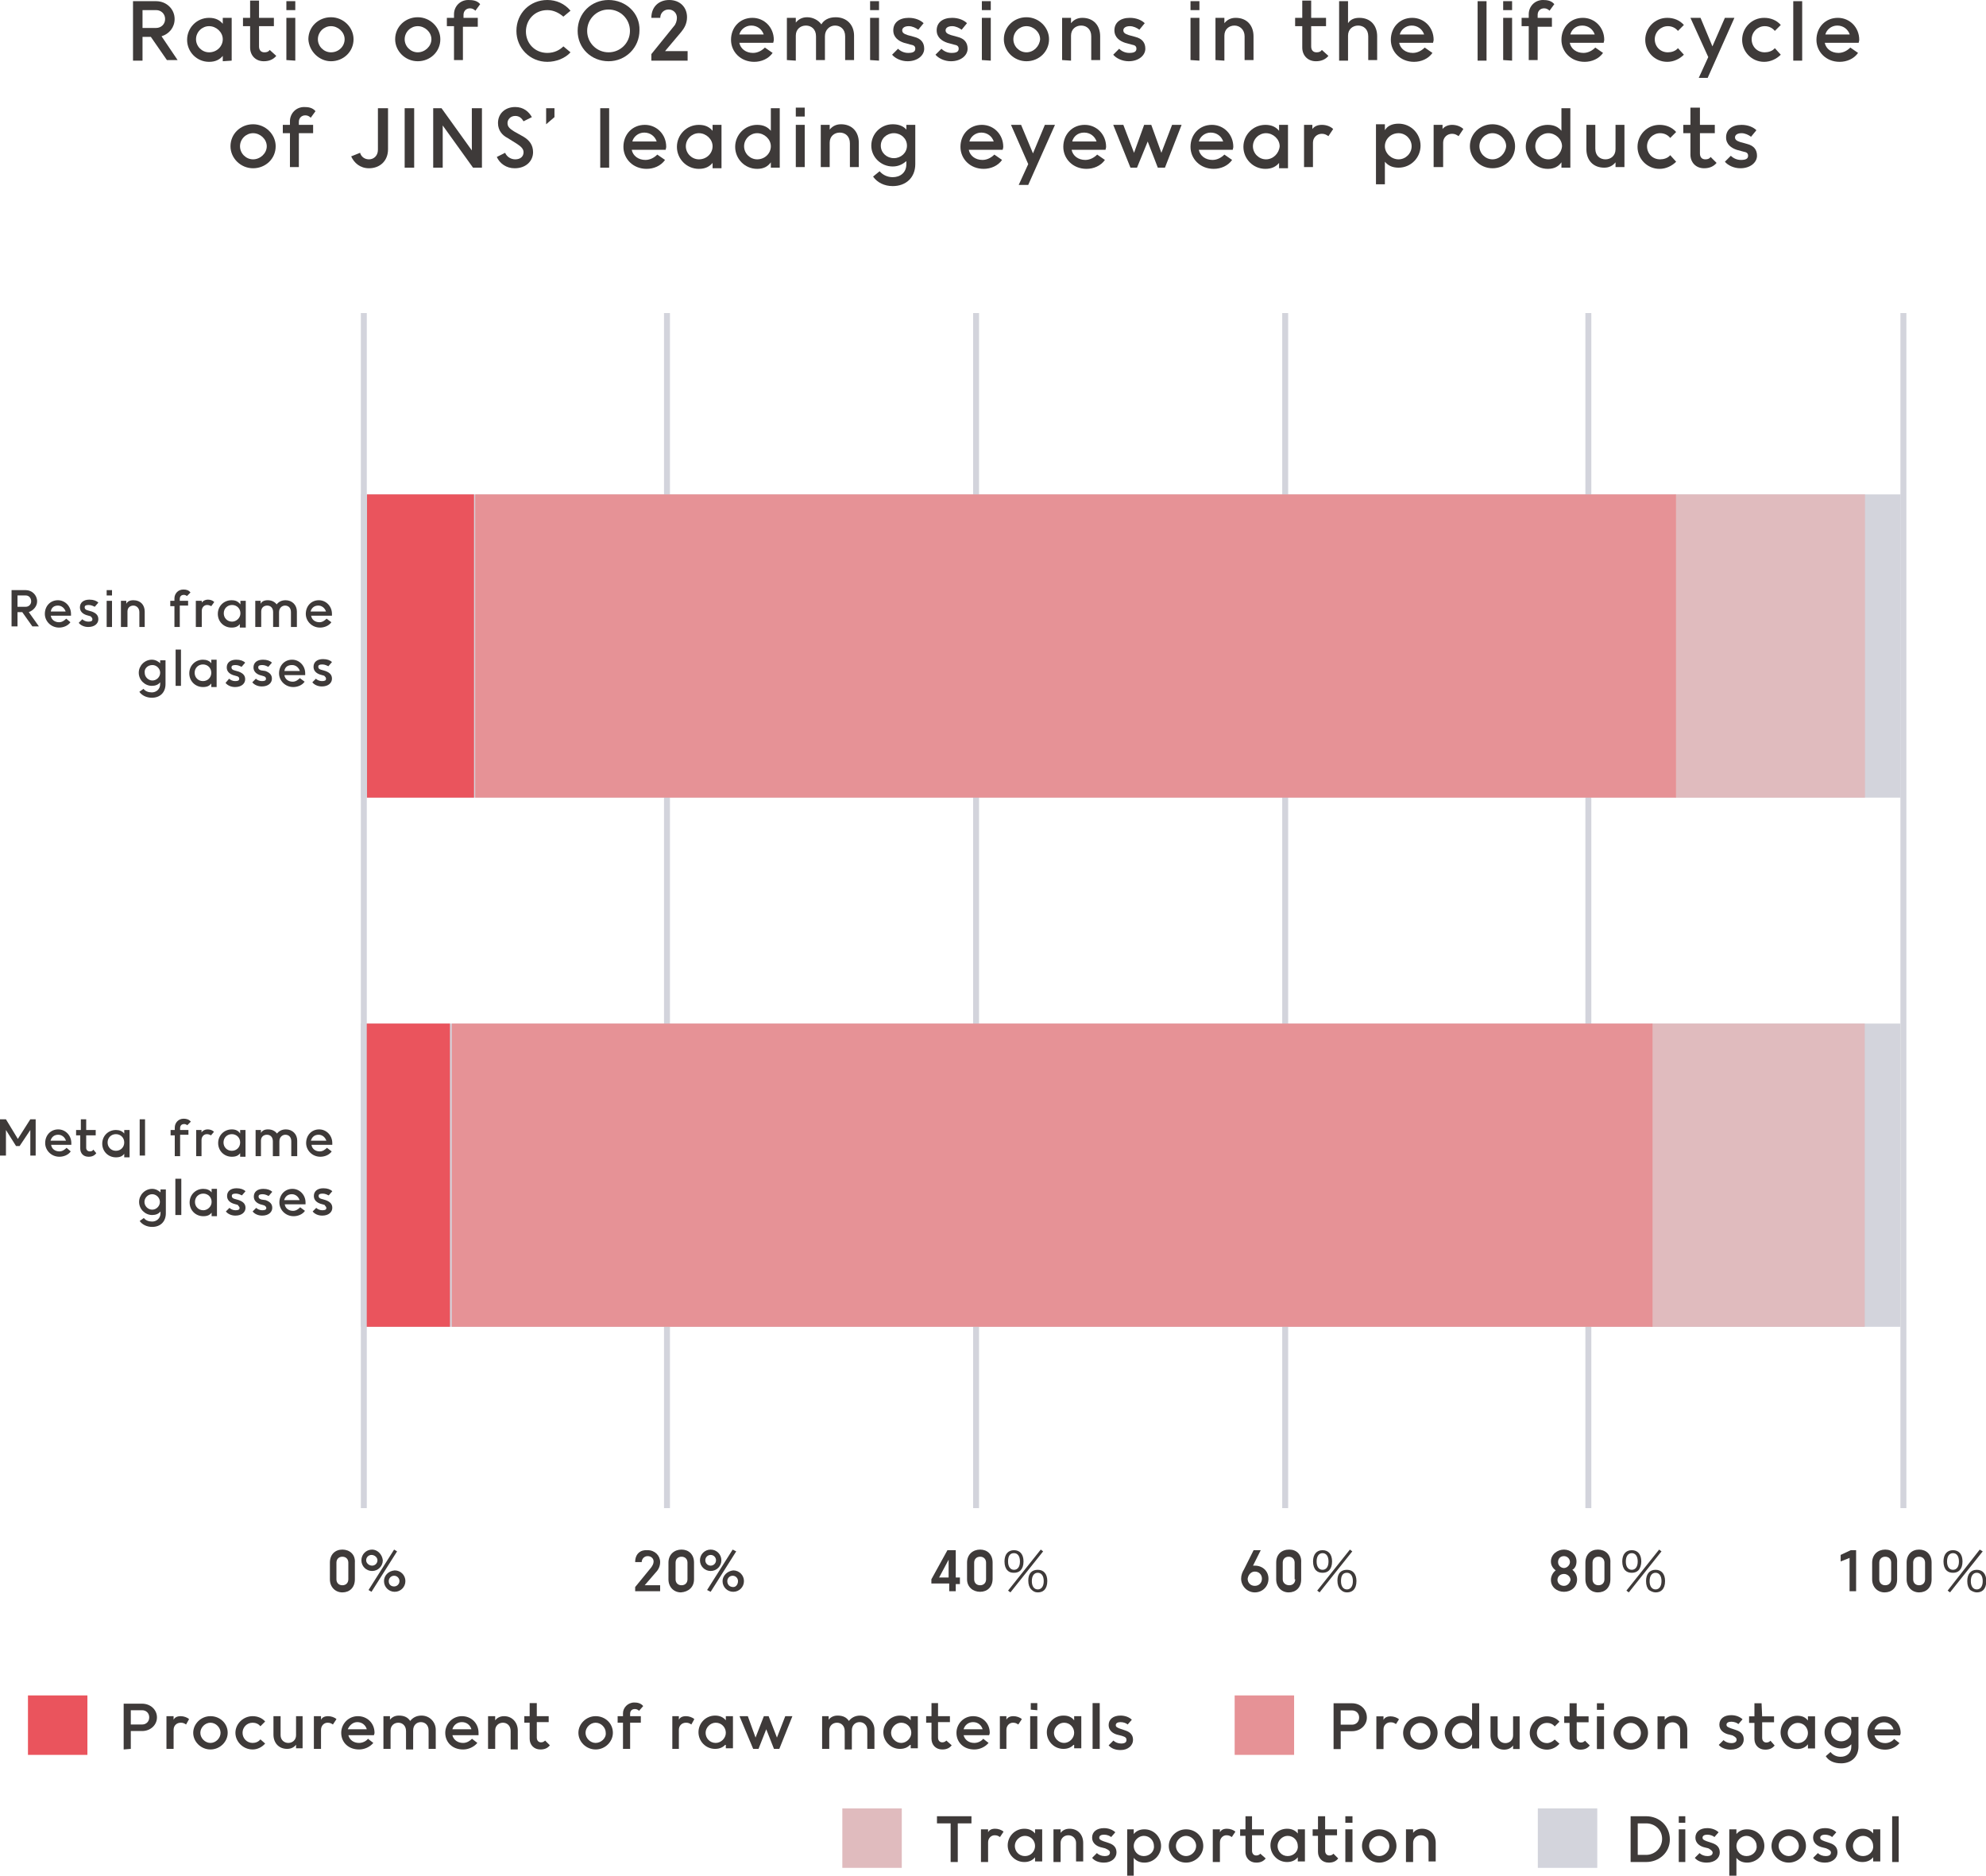 <?xml version="1.0" encoding="utf-8"?>
<!-- Generator: Adobe Illustrator 27.5.0, SVG Export Plug-In . SVG Version: 6.00 Build 0)  -->
<svg version="1.1" id="レイヤー_1" xmlns="http://www.w3.org/2000/svg" xmlns:xlink="http://www.w3.org/1999/xlink" x="0px"
	 y="0px" width="334.1px" height="315.5px" viewBox="0 0 334.1 315.5" style="enable-background:new 0 0 334.1 315.5;"
	 xml:space="preserve">
<style type="text/css">
	.st0{fill:#D3D4DC;}
	.st1{fill:#3E3A39;}
	.st2{fill-rule:evenodd;clip-rule:evenodd;fill:#D3D4DC;}
	.st3{fill-rule:evenodd;clip-rule:evenodd;fill:#E0BBBE;}
	.st4{fill-rule:evenodd;clip-rule:evenodd;fill:#E69296;}
	.st5{fill-rule:evenodd;clip-rule:evenodd;fill:#EA545D;}
</style>
<g id="mobile_H_graph_svg">
	<g id="mobile_x5F_H-4-2-_x2013_-21" transform="translate(-21.296, -287.847)">
		<g id="sp" transform="translate(21.296, 287.847)">
			<g id="Group-2" transform="translate(0, 53.153)">
				<g id="line" transform="translate(60.704, 0)">
					<polygon id="Line-2" class="st0" points="1,-0.5 1,200.5 0,200.5 0,-0.5 					"/>
					<polygon id="Line-2_00000043455322713200929520000009643786358057781890_" class="st0" points="52,-0.5 52,200.5 51,200.5 
						51,-0.5 					"/>
					<polygon id="Line-2_00000149340167436523227580000000455285182648498105_" class="st0" points="104,-0.5 104,200.5 103,200.5 
						103,-0.5 					"/>
					<polygon id="Line-2_00000072958987117665643260000002493829444924324791_" class="st0" points="207,-0.5 207,200.5 206,200.5 
						206,-0.5 					"/>
					<polygon id="Line-2_00000170961386818445848210000001191106967464414876_" class="st0" points="156,-0.5 156,200.5 155,200.5 
						155,-0.5 					"/>
					<polygon id="Line-2_00000078008854622013311780000003844170057776366266_" class="st0" points="260,-0.5 260,200.5 259,200.5 
						259,-0.5 					"/>
				</g>
				<g id="_xFF05_" transform="translate(55.498, 207.471)">
					<g id="_x30__x25_">
						<path id="Shape" class="st1" d="M2.1,0C0.9,0,0,0.8,0,2.2V5c0,1.3,0.9,2.2,2.1,2.2S4.2,6.4,4.2,5V2.2C4.3,0.8,3.3,0,2.1,0z
							 M3.1,5c0,0.6-0.4,1-1,1s-1-0.4-1-1V2.2c0-0.6,0.4-1,1-1s1,0.4,1,1V5z"/>
						<path id="Shape_00000101063157248375659880000018317330359858125480_" class="st1" d="M5.3,1.8c0,1,0.8,1.8,1.8,1.8
							s1.8-0.8,1.8-1.8C8.8,0.8,8,0,7.1,0C6.1,0,5.3,0.8,5.3,1.8z M6.1,1.8c0-0.5,0.4-0.9,0.9-0.9s1,0.4,1,0.9S7.6,2.7,7.1,2.7
							S6.1,2.3,6.1,1.8z M9.1,5.3c0,1,0.8,1.8,1.8,1.8s1.8-0.8,1.8-1.8s-0.8-1.8-1.8-1.8C9.8,3.6,9.1,4.4,9.1,5.3z M9.9,5.3
							c0-0.5,0.4-0.9,0.9-0.9s0.9,0.4,0.9,0.9s-0.4,0.9-0.9,0.9S9.9,5.9,9.9,5.3z M7,7.1l4.3-6.8L10.8,0L6.5,6.8L7,7.1z"/>
					</g>
					<g id="_x32_0_x25_" transform="translate(51.355, 0)">
						<path id="Path" class="st1" d="M1.1,2.1c0-0.5,0.4-1,1-1s1,0.4,1,0.9c0,0.4-0.2,0.7-0.4,1L0,6.3V7h4.2V6H1.6l1.9-2.2
							c0.4-0.4,0.7-1,0.7-1.7c0-1.1-0.9-2-2.1-2C0.9,0,0,0.7,0,2.1H1.1z"/>
						<path id="Shape_00000163759314236481221750000002099498201277718410_" class="st1" d="M7.8,0C6.6,0,5.6,0.8,5.6,2.2V5
							c0,1.3,0.9,2.2,2.1,2.2C9,7.1,9.9,6.3,9.9,5V2.2C9.9,0.8,9,0,7.8,0z M8.8,5c0,0.6-0.4,1-1,1s-1-0.4-1-1V2.2c0-0.6,0.4-1,1-1
							c0.6,0,1,0.4,1,1V5z"/>
						<path id="Shape_00000080910789345890786020000010349544214510297228_" class="st1" d="M10.9,1.8c0,1,0.8,1.8,1.8,1.8
							s1.8-0.8,1.8-1.8S13.7,0,12.7,0S10.9,0.8,10.9,1.8z M11.8,1.8c0-0.5,0.4-0.9,0.9-0.9s0.9,0.4,0.9,0.9s-0.4,0.9-0.9,0.9
							C12.2,2.7,11.8,2.3,11.8,1.8z M14.7,5.3c0,1,0.8,1.8,1.8,1.8s1.8-0.8,1.8-1.8s-0.8-1.8-1.8-1.8C15.5,3.6,14.7,4.4,14.7,5.3z
							 M15.5,5.3c0-0.5,0.4-0.9,0.9-0.9s0.9,0.4,0.9,0.9s-0.3,1-0.8,1C15.9,6.3,15.5,5.9,15.5,5.3z M12.7,7.1L17,0.3L16.4,0
							l-4.3,6.8L12.7,7.1z"/>
					</g>
					<g id="_x34_0_xFF05_" transform="translate(101.186, 0)">
						<path id="Shape_00000182502797429530663150000013148387724185775237_" class="st1" d="M2.7,0.1L0,5v0.7h3V7h1.1V5.8h0.7V4.7
							H4.1V0.1H2.7z M1.3,4.7l1.6-3v3H1.3z"/>
						<path id="Shape_00000169533551382694526510000012144402959486893461_" class="st1" d="M8.2,0C7,0,6,0.8,6,2.2V5
							c0,1.3,1,2.1,2.2,2.1s2.1-0.8,2.1-2.2V2.2C10.3,0.8,9.4,0,8.2,0z M9.2,5c0,0.6-0.4,1-1,1s-1-0.4-1-1V2.2c0-0.6,0.4-1,1-1
							c0.6,0,1,0.4,1,1V5z"/>
						<path id="Shape_00000067929252367772458770000007300325688312280705_" class="st1" d="M13.9,3.9c0.4,0,0.8-0.1,1.1-0.4
							s0.5-0.8,0.5-1.5c0-1.2-0.6-1.9-1.6-1.9S12.3,0.8,12.3,2c0,0.7,0.2,1.2,0.5,1.5C13.1,3.8,13.4,3.9,13.9,3.9z M13.9,0.6
							c0.6,0,1,0.5,1,1.4s-0.4,1.4-1,1.4s-1-0.5-1-1.4S13.2,0.6,13.9,0.6z M12.9,6.9l0.4,0.3l5.5-6.9L18.4,0L12.9,6.9z M17.9,7.2
							c0.4,0,0.8-0.1,1.1-0.4c0.3-0.3,0.5-0.8,0.5-1.5c0-1.2-0.6-1.9-1.6-1.9S16.3,4,16.3,5.2c0,0.7,0.2,1.2,0.5,1.5
							C17.1,7,17.4,7.2,17.9,7.2z M17.9,3.9c0.6,0,1,0.5,1,1.4s-0.4,1.4-1,1.4s-1-0.5-1-1.4S17.3,3.9,17.9,3.9z"/>
					</g>
					<g id="_x36_0_xFF05_" transform="translate(153.294, 0)">
						<path id="Shape_00000059993440303026431750000006275284045316576661_" class="st1" d="M3.3,0.1H2.1L0.5,3.3
							C0.2,3.8,0,4.3,0,4.9c0,1.2,1,2.3,2.3,2.3s2.3-1,2.3-2.3s-1-2.2-2.3-2.2c-0.1,0-0.2,0-0.3,0L3.3,0.1z M2.3,3.7
							c0.7,0,1.2,0.5,1.2,1.2S3,6.1,2.3,6.1S1.1,5.6,1.1,4.9l0,0C1.2,4.2,1.7,3.7,2.3,3.7z"/>
						<path id="Shape_00000087404380949649974000000015151961333103591353_" class="st1" d="M8.1,0C6.8,0,5.9,0.8,5.9,2.2V5
							c0,1.3,0.9,2.2,2.1,2.2s2.1-0.8,2.1-2.2V2.2C10.2,0.8,9.3,0,8.1,0z M9.1,5c0,0.6-0.4,1-1,1S7,5.6,7,5V2.2c0-0.6,0.4-1,1-1
							c0.6,0,1,0.4,1,1V5H9.1z"/>
						<path id="Shape_00000079455164668977266380000012515605616450222247_" class="st1" d="M13.7,3.9c0.4,0,0.8-0.1,1.1-0.4
							s0.5-0.8,0.5-1.5c0-1.2-0.6-1.9-1.6-1.9S12.1,0.8,12.1,2c0,0.7,0.2,1.2,0.5,1.5S13.3,3.9,13.7,3.9z M13.7,0.6
							c0.6,0,1,0.5,1,1.4s-0.4,1.4-1,1.4s-1-0.5-1-1.4S13.1,0.6,13.7,0.6z M12.8,6.9l0.4,0.3l5.5-6.9L18.3,0L12.8,6.9z M17.8,7.2
							c0.4,0,0.8-0.1,1.1-0.4c0.3-0.3,0.5-0.8,0.5-1.5c0-1.2-0.6-1.9-1.6-1.9S16.2,4,16.2,5.2c0,0.7,0.2,1.2,0.5,1.5
							S17.3,7.2,17.8,7.2z M17.8,3.9c0.6,0,1,0.5,1,1.4s-0.4,1.4-1,1.4s-1-0.5-1-1.4S17.1,3.9,17.8,3.9z"/>
					</g>
					<g id="_x38_0_xFF05_" transform="translate(205.411, 0)">
						<path id="Shape_00000000907318580430913530000014196561756918464899_" class="st1" d="M2.2,7.1c1.2,0,2.2-0.8,2.2-2.1
							c0-0.7-0.4-1.3-0.8-1.6C4,3.2,4.3,2.7,4.3,2c0-1.2-1-2-2.1-2S0,0.8,0,2c0,0.7,0.4,1.2,0.8,1.5C0.4,3.8,0,4.4,0,5.1
							C0,6.3,1,7.1,2.2,7.1z M2.2,6.1c-0.6,0-1.1-0.4-1.1-1s0.5-1,1.1-1s1.1,0.5,1.1,1C3.2,5.6,2.8,6.1,2.2,6.1z M2.2,1.1
							c0.5,0,1,0.4,1,1c0,0.5-0.5,1-1,1s-1-0.4-1-1S1.6,1.1,2.2,1.1z"/>
						<path id="Shape_00000072971509507122122500000014546800422488720783_" class="st1" d="M7.9,0C6.7,0,5.8,0.8,5.8,2.2V5
							c0,1.3,0.9,2.2,2.1,2.2S10,6.4,10,5V2.2C10.1,0.8,9.1,0,7.9,0z M9,5c0,0.6-0.4,1-1,1S7,5.6,7,5V2.2c0-0.6,0.4-1,1-1
							c0.6,0,1,0.4,1,1V5z"/>
						<path id="Shape_00000000196537330604684420000002443801228243275429_" class="st1" d="M13.6,3.9c0.4,0,0.8-0.1,1.1-0.4
							C15,3.2,15.2,2.6,15.2,2c0-1.2-0.6-1.9-1.6-1.9S12,0.8,12,2c0,0.7,0.2,1.2,0.5,1.5C12.8,3.8,13.2,3.9,13.6,3.9z M13.6,0.6
							c0.6,0,1,0.5,1,1.4s-0.4,1.4-1,1.4s-1-0.5-1-1.4S13,0.6,13.6,0.6z M12.7,6.9l0.4,0.3l5.5-6.9L18.2,0L12.7,6.9z M17.6,7.2
							c0.4,0,0.8-0.1,1.1-0.4C19,6.5,19.2,6,19.2,5.3c0-1.2-0.6-1.9-1.6-1.9S16,4.1,16,5.3c0,0.7,0.2,1.2,0.5,1.5
							C16.8,7,17.2,7.2,17.6,7.2z M17.6,3.9c0.6,0,1,0.5,1,1.4s-0.4,1.4-1,1.4s-1-0.5-1-1.4S17,3.9,17.6,3.9z"/>
					</g>
					<g id="_x31_00_xFF05_" transform="translate(254.15, 0)">
						<polygon id="Path_00000045605056383865716090000001052740148577344395_" class="st1" points="1.7,0.1 0,0.9 0,2 1.5,1.4 
							1.5,7 2.6,7 2.6,0.1 						"/>
						<path id="Shape_00000115481271725917365730000004878269599758292613_" class="st1" d="M7.5,0C6.3,0,5.3,0.8,5.3,2.2V5
							c0,1.3,0.9,2.2,2.1,2.2S9.5,6.4,9.5,5V2.2C9.6,0.8,8.7,0,7.5,0z M8.5,5c0,0.6-0.4,1-1,1s-1-0.4-1-1V2.2c0-0.6,0.4-1,1-1
							s1,0.4,1,1V5z"/>
						<path id="Shape_00000049184537422079292640000001451480248706750863_" class="st1" d="M13.2,0c-1.2,0-2.1,0.8-2.1,2.2V5
							c0,1.3,0.9,2.2,2.1,2.2s2.1-0.8,2.1-2.2V2.2C15.3,0.8,14.4,0,13.2,0z M14.2,5c0,0.6-0.4,1-1,1s-1-0.4-1-1V2.2c0-0.6,0.4-1,1-1
							s1,0.4,1,1V5z"/>
						<path id="Shape_00000029044094102959254450000001519323332246498193_" class="st1" d="M18.9,3.9c0.4,0,0.8-0.1,1.1-0.4
							c0.3-0.3,0.5-0.8,0.5-1.5c0-1.2-0.6-1.9-1.6-1.9S17.3,0.8,17.3,2c0,0.7,0.2,1.2,0.5,1.5C18.1,3.8,18.5,3.9,18.9,3.9z
							 M18.9,0.6c0.6,0,1,0.5,1,1.4s-0.4,1.4-1,1.4s-1-0.5-1-1.4S18.3,0.6,18.9,0.6z M18,6.9l0.4,0.3l5.5-6.9L23.4,0L18,6.9z
							 M22.9,7.2c0.4,0,0.8-0.1,1.1-0.4c0.3-0.3,0.5-0.8,0.5-1.5c0-1.2-0.6-1.9-1.6-1.9s-1.6,0.7-1.6,1.9c0,0.7,0.2,1.2,0.5,1.5
							C22.1,7,22.5,7.2,22.9,7.2z M22.9,3.9c0.6,0,1,0.5,1,1.4s-0.4,1.4-1,1.4s-1-0.5-1-1.4S22.3,3.9,22.9,3.9z"/>
					</g>
				</g>
				<g id="Group" transform="translate(0, 30)">
					<g id="_x32_" transform="translate(0, 89)">
						<rect id="Rectangle" x="60.7" y="0" class="st2" width="259" height="51"/>
						
							<rect id="Rectangle_00000103250401195372082630000011330891910262156711_" x="277.7" y="0" class="st3" width="36" height="51"/>
						
							<rect id="Rectangle_00000106855115198072253620000001081927497989155748_" x="76" y="0" class="st4" width="202" height="51"/>
						
							<rect id="Rectangle_00000033335979413587981250000018298860509290388151_" x="61.7" y="0" class="st5" width="14" height="51"/>
						<g id="Metal-frame-glasses" transform="translate(0, 16)">
							<polygon id="Path_00000074411805494252132950000008238982353399001507_" class="st1" points="1,6.2 1,1.9 2.7,4.6 3.3,4.6 
								5.1,1.9 5.1,6.2 6,6.2 6,0.1 5.1,0.1 3,3.4 1,0.1 0,0.1 0,6.2 							"/>
							<path id="Shape_00000085934592520976106930000012530891061541735080_" class="st1" d="M11.2,4.9c-0.3,0.3-0.7,0.6-1.2,0.6
								c-0.7,0-1.3-0.4-1.4-1.1H12c0-0.1,0-0.2,0-0.3c0-1.3-1-2.3-2.2-2.3c-1.3,0-2.2,1-2.2,2.3c0,1.2,1,2.3,2.4,2.3
								c0.7,0,1.5-0.3,1.9-0.9L11.2,4.9z M9.8,2.7c0.6,0,1.1,0.4,1.3,1H8.5C8.7,3,9.2,2.7,9.8,2.7z"/>
							<path id="Path_00000154391195780103227500000003732137925173593528_" class="st1" d="M15.7,5.2c-0.1,0.2-0.3,0.3-0.6,0.3
								s-0.6-0.2-0.6-0.6V2.8h1.6V1.9h-1.6V0.1h-0.9v1.8h-0.8v0.9h0.7V5c0,0.8,0.5,1.4,1.4,1.4c0.6,0,1-0.2,1.3-0.6L15.7,5.2z"/>
							<path id="Shape_00000016790244644138622820000000353535685825683336_" class="st1" d="M21.8,6.2V1.9h-0.9v0.6
								c-0.3-0.4-0.8-0.6-1.4-0.6c-1.3,0-2.3,1-2.3,2.3s1,2.3,2.3,2.3c0.7,0,1.1-0.2,1.4-0.6v0.6h0.9V6.2z M19.5,5.4
								c-0.8,0-1.4-0.6-1.4-1.4s0.6-1.4,1.4-1.4s1.4,0.6,1.4,1.4S20.3,5.4,19.5,5.4z"/>
							<polygon id="Path_00000168110044507712657520000000456434658097396669_" class="st1" points="24.4,6.2 24.4,0.1 23.5,0.1 
								23.5,6.2 							"/>
							<path id="Path_00000158726079420148294970000009503266767427624859_" class="st1" d="M32.1,0.5C31.8,0.1,31.3,0,30.9,0
								c-0.9,0-1.5,0.7-1.5,1.5v0.4h-0.7v0.9h0.7v3.5h0.9V2.7h1.4V1.9h-1.4V1.6c0-0.4,0.2-0.7,0.7-0.7c0.2,0,0.4,0.1,0.5,0.2
								L32.1,0.5z"/>
							<path id="Path_00000146482546289468832700000014058635474616787886_" class="st1" d="M33.9,6.2V3.6c0-0.6,0.4-1,0.9-1
								c0.3,0,0.5,0.1,0.7,0.2L36,2.2c-0.3-0.3-0.7-0.4-1.1-0.4c-0.4,0-0.8,0.2-1,0.5V1.9H33v4.4h0.9V6.2z"/>
							<path id="Shape_00000128449903999749047180000011622173750016335026_" class="st1" d="M41.3,6.2V1.9h-0.9v0.6
								C40.1,2,39.6,1.8,39,1.8c-1.3,0-2.3,1-2.3,2.3s1,2.3,2.3,2.3c0.7,0,1.1-0.2,1.4-0.6v0.6h0.9V6.2z M39,5.4
								c-0.8,0-1.4-0.6-1.4-1.4s0.6-1.4,1.4-1.4c0.8,0,1.4,0.6,1.4,1.4S39.8,5.4,39,5.4z"/>
							<path id="Path_00000054241967538076303480000018115331649282368185_" class="st1" d="M43.9,6.2V3.7c0-0.7,0.5-1,1-1
								c0.6,0,1,0.4,1,1.1v2.5H47V3.8c0-0.7,0.5-1.1,1-1.1c0.6,0,1,0.4,1,1.1v2.5h1V3.7c0-1.1-0.8-1.9-1.9-1.9
								c-0.7,0-1.2,0.3-1.5,0.7c-0.3-0.4-0.8-0.7-1.5-0.7c-0.6,0-1,0.2-1.2,0.6V1.9H43v4.4h0.9V6.2z"/>
							<path id="Shape_00000032607358222528614110000003356854070172156086_" class="st1" d="M55,4.9c-0.3,0.3-0.7,0.6-1.2,0.6
								c-0.7,0-1.3-0.4-1.4-1.1h3.5c0-0.1,0-0.2,0-0.3c0-1.3-1-2.3-2.2-2.3c-1.3,0-2.2,1-2.2,2.3c0,1.2,1,2.3,2.4,2.3
								c0.7,0,1.5-0.3,1.9-0.9L55,4.9z M53.6,2.7c0.6,0,1.1,0.4,1.3,1h-2.6C52.5,3,53,2.7,53.6,2.7z"/>
							<path id="Shape_00000136398805922134745690000016424115594173483411_" class="st1" d="M23.5,17.2c0.4,0.6,1.2,1,2.1,1
								c1.4,0,2.3-0.9,2.3-2.3v-4H27v0.5c-0.3-0.3-0.8-0.6-1.4-0.6c-1.2,0-2.2,1-2.2,2.2s1,2.2,2.2,2.2c0.6,0,1.1-0.2,1.4-0.6v0.3
								c0,0.9-0.7,1.4-1.4,1.4c-0.6,0-1.1-0.2-1.4-0.6L23.5,17.2z M25.6,12.7c0.7,0,1.3,0.6,1.3,1.3s-0.6,1.3-1.3,1.3
								c-0.7,0-1.3-0.6-1.3-1.3C24.3,13.3,24.9,12.7,25.6,12.7z"/>
							<polygon id="Path_00000106140492443110349210000008580917635434263231_" class="st1" points="30.5,16.2 30.5,10.1 29.5,10.1 
								29.5,16.2 							"/>
							<path id="Shape_00000114794054667442726880000016216886628637777033_" class="st1" d="M36.5,16.2v-4.4h-0.9v0.6
								c-0.3-0.4-0.8-0.6-1.4-0.6c-1.3,0-2.3,1-2.3,2.3s1,2.3,2.3,2.3c0.7,0,1.1-0.2,1.4-0.6v0.6h0.9V16.2z M34.2,15.4
								c-0.8,0-1.4-0.6-1.4-1.4c0-0.8,0.6-1.4,1.4-1.4c0.8,0,1.4,0.6,1.4,1.4C35.6,14.8,34.9,15.4,34.2,15.4z"/>
							<path id="Path_00000033347535606484396070000012008170935890826896_" class="st1" d="M40.3,15c0,0.3-0.2,0.4-0.7,0.4
								c-0.4,0-0.8-0.2-1-0.4L38,15.6c0.3,0.4,0.9,0.7,1.6,0.7c1.1,0,1.7-0.6,1.7-1.3c0-0.6-0.3-1-1.1-1.3l-0.7-0.2
								C39.1,13.4,39,13.2,39,13c0-0.3,0.2-0.4,0.7-0.4c0.4,0,0.8,0.2,1,0.3l0.6-0.7c-0.3-0.3-0.8-0.5-1.5-0.5c-1,0-1.6,0.5-1.6,1.3
								c0,0.7,0.5,1.1,1.1,1.3l0.7,0.2C40.1,14.7,40.3,14.8,40.3,15z"/>
							<path id="Path_00000165216656503534234550000018009194283216325558_" class="st1" d="M44.8,15c0,0.3-0.2,0.4-0.7,0.4
								c-0.4,0-0.8-0.2-1-0.4l-0.6,0.6c0.3,0.4,0.9,0.7,1.6,0.7c1.1,0,1.7-0.6,1.7-1.3c0-0.6-0.3-1-1.1-1.3L44,13.6
								c-0.4-0.1-0.5-0.3-0.5-0.5c0-0.3,0.2-0.4,0.7-0.4c0.4,0,0.8,0.2,1,0.3l0.6-0.7c-0.3-0.3-0.8-0.5-1.5-0.5
								c-1,0-1.6,0.5-1.6,1.3c0,0.7,0.5,1.1,1.1,1.3l0.7,0.2C44.6,14.7,44.8,14.8,44.8,15z"/>
							<path id="Shape_00000088840749906217383720000003004752005076712118_" class="st1" d="M50.5,14.9c-0.3,0.3-0.7,0.6-1.2,0.6
								c-0.7,0-1.3-0.4-1.4-1.1h3.5c0-0.1,0-0.2,0-0.3c0-1.3-1-2.3-2.2-2.3c-1.3,0-2.2,1-2.2,2.3c0,1.2,1,2.3,2.4,2.3
								c0.7,0,1.5-0.3,1.9-0.9L50.5,14.9z M49.1,12.7c0.6,0,1.1,0.4,1.3,1h-2.6C48,13,48.5,12.7,49.1,12.7z"/>
							<path id="Path_00000134225182870728239020000016985565576335119540_" class="st1" d="M54.9,15c0,0.3-0.2,0.4-0.7,0.4
								c-0.4,0-0.8-0.2-1-0.4l-0.6,0.6c0.3,0.4,0.9,0.7,1.6,0.7c1.1,0,1.7-0.6,1.7-1.3c0-0.6-0.3-1-1.1-1.3l-0.7-0.2
								c-0.4-0.1-0.5-0.3-0.5-0.5c0-0.3,0.2-0.4,0.7-0.4c0.4,0,0.8,0.2,1,0.3l0.6-0.7c-0.3-0.3-0.8-0.5-1.5-0.5
								c-1,0-1.6,0.5-1.6,1.3c0,0.7,0.5,1.1,1.1,1.3l0.7,0.2C54.7,14.7,54.9,14.8,54.9,15z"/>
						</g>
					</g>
					<g id="_x31_" transform="translate(1.944, 0)">
						
							<rect id="Rectangle_00000125591198510213021440000015342706087177195420_" x="58.8" y="0" class="st2" width="259" height="51"/>
						
							<rect id="Rectangle_00000061440292864398921840000012180155545567232662_" x="279.8" y="0" class="st3" width="32" height="51"/>
						
							<rect id="Rectangle_00000102536797578902954600000007369352295643418006_" x="78" y="0" class="st4" width="202" height="51"/>
						
							<rect id="Rectangle_00000116205594587369117610000013827908745470875323_" x="59.8" y="0" class="st5" width="18" height="51"/>
						<g id="Resin-frame-glasses" transform="translate(0, 16)">
							<path id="Shape_00000050637860334176904590000010578129923826636172_" class="st1" d="M4.3,2c0-1.1-0.9-1.9-1.9-1.9H0v6.1h1
								V3.8h0.8l1.7,2.4h1.1L2.9,3.8C3.7,3.5,4.3,2.8,4.3,2z M2.4,1c0.5,0,0.9,0.4,0.9,1c0,0.5-0.4,0.9-0.9,0.9H1V1H2.4z"/>
							<path id="Shape_00000096755723686687036160000017179632338545239738_" class="st1" d="M9.2,4.9C8.9,5.2,8.5,5.5,8,5.5
								c-0.7,0-1.3-0.4-1.4-1.1H10c0-0.1,0-0.2,0-0.3c0-1.3-1-2.3-2.2-2.3c-1.3,0-2.2,1-2.2,2.3c0,1.2,1,2.3,2.4,2.3
								c0.7,0,1.5-0.3,1.9-0.9L9.2,4.9z M7.8,2.7c0.6,0,1.1,0.4,1.3,1H6.6C6.7,3,7.2,2.7,7.8,2.7z"/>
							<path id="Path_00000176759426552985435300000008697025110353759141_" class="st1" d="M13.6,5c0,0.3-0.2,0.4-0.7,0.4
								c-0.4,0-0.8-0.2-1-0.4l-0.6,0.6c0.3,0.4,0.9,0.7,1.6,0.7c1.1,0,1.7-0.6,1.7-1.3c0-0.6-0.3-1-1.1-1.3l-0.7-0.2
								c-0.4-0.1-0.5-0.3-0.5-0.5c0-0.3,0.2-0.4,0.7-0.4c0.4,0,0.8,0.2,1,0.3l0.6-0.7c-0.3-0.3-0.8-0.5-1.5-0.5
								c-1,0-1.6,0.5-1.6,1.3c0,0.7,0.5,1.1,1.1,1.3l0.7,0.2C13.5,4.7,13.6,4.8,13.6,5z"/>
							<path id="Shape_00000047020766998267845390000010049903844014242450_" class="st1" d="M16.9,6.2V1.9H16v4.4h0.9V6.2z M16.9,1
								V0.1H16V1H16.9z"/>
							<path id="Path_00000022543107795832506890000013447740810857971850_" class="st1" d="M19.5,6.2V3.7c0-0.7,0.5-1,1-1
								s1,0.4,1,1.1v2.5h0.9V3.7c0-1.1-0.7-1.9-1.9-1.9c-0.6,0-1,0.2-1.2,0.6V1.9h-0.9v4.4h1.1V6.2z"/>
							<path id="Path_00000010307503558546688390000016167390545542390166_" class="st1" d="M30.1,0.5C29.8,0.1,29.4,0,28.9,0
								c-0.9,0-1.5,0.7-1.5,1.5v0.4h-0.7v0.9h0.7v3.5h0.9V2.7h1.4V1.9h-1.4V1.6c0-0.4,0.2-0.7,0.7-0.7c0.2,0,0.4,0.1,0.5,0.2
								L30.1,0.5z"/>
							<path id="Path_00000073688497342852976680000009803961662949819534_" class="st1" d="M32,6.2V3.6c0-0.6,0.4-1,0.9-1
								c0.3,0,0.5,0.1,0.7,0.2l0.5-0.7c-0.3-0.3-0.7-0.4-1.1-0.4c-0.4,0-0.8,0.2-1,0.5V1.9h-1v4.4h1V6.2z"/>
							<path id="Shape_00000143602213915281105300000002313133264284005552_" class="st1" d="M39.4,6.2V1.9h-0.9v0.6
								C38.1,2,37.7,1.8,37,1.8c-1.3,0-2.3,1-2.3,2.3s1,2.3,2.3,2.3c0.7,0,1.1-0.2,1.4-0.6v0.6h1V6.2z M37.1,5.4
								c-0.8,0-1.4-0.6-1.4-1.4s0.6-1.4,1.4-1.4c0.8,0,1.4,0.6,1.4,1.4S37.8,5.4,37.1,5.4z"/>
							<path id="Path_00000115503395385898825900000010312476468867397037_" class="st1" d="M42,6.2V3.7c0-0.7,0.5-1,1-1
								c0.6,0,1,0.4,1,1.1v2.5h1V3.8c0-0.7,0.5-1.1,1-1.1c0.6,0,1,0.4,1,1.1v2.5h1V3.7c0-1.1-0.8-1.9-1.9-1.9
								c-0.7,0-1.2,0.3-1.5,0.7c-0.3-0.4-0.8-0.7-1.5-0.7c-0.6,0-1,0.2-1.2,0.6V1.9H41v4.4h1V6.2z"/>
							<path id="Shape_00000023279233731363031510000017746444656617895556_" class="st1" d="M53,4.9c-0.3,0.3-0.7,0.6-1.2,0.6
								c-0.7,0-1.3-0.4-1.4-1.1h3.5c0-0.1,0-0.2,0-0.3c0-1.3-1-2.3-2.2-2.3c-1.3,0-2.2,1-2.2,2.3c0,1.2,1,2.3,2.4,2.3
								c0.7,0,1.5-0.3,1.9-0.9L53,4.9z M51.6,2.7c0.6,0,1.1,0.4,1.3,1h-2.6C50.5,3,51,2.7,51.6,2.7z"/>
							<path id="Shape_00000092414059023125095400000011456889319368011199_" class="st1" d="M21.5,17.2c0.4,0.6,1.2,1,2.1,1
								c1.4,0,2.3-0.9,2.3-2.3v-4H25v0.5c-0.3-0.3-0.8-0.6-1.4-0.6c-1.2,0-2.2,1-2.2,2.2s1,2.2,2.2,2.2c0.6,0,1.1-0.2,1.4-0.6v0.3
								c0,0.9-0.7,1.4-1.4,1.4c-0.6,0-1.1-0.2-1.4-0.6L21.5,17.2z M23.7,12.7c0.7,0,1.3,0.6,1.3,1.3s-0.6,1.3-1.3,1.3
								c-0.7,0-1.3-0.6-1.3-1.3C22.3,13.3,22.9,12.7,23.7,12.7z"/>
							<polygon id="Path_00000158021013154325386320000017799768868908407177_" class="st1" points="28.5,16.2 28.5,10.1 27.6,10.1 
								27.6,16.2 							"/>
							<path id="Shape_00000160878270622406860100000013629511905779133613_" class="st1" d="M34.5,16.2v-4.4h-0.9v0.6
								c-0.3-0.4-0.8-0.6-1.4-0.6c-1.3,0-2.3,1-2.3,2.3s1,2.3,2.3,2.3c0.7,0,1.1-0.2,1.4-0.6v0.6h0.9V16.2z M32.2,15.4
								c-0.8,0-1.4-0.6-1.4-1.4c0-0.8,0.6-1.4,1.4-1.4s1.4,0.6,1.4,1.4C33.6,14.8,33,15.4,32.2,15.4z"/>
							<path id="Path_00000149345701691714219680000006949211565238159235_" class="st1" d="M38.3,15c0,0.3-0.2,0.4-0.7,0.4
								c-0.4,0-0.8-0.2-1-0.4L36,15.7c0.3,0.4,0.9,0.7,1.6,0.7c1.1,0,1.7-0.6,1.7-1.3c0-0.6-0.3-1-1.1-1.3l-0.7-0.2
								c-0.4-0.1-0.5-0.3-0.5-0.5c0-0.3,0.2-0.4,0.7-0.4c0.4,0,0.8,0.2,1,0.3l0.6-0.7c-0.3-0.3-0.8-0.5-1.5-0.5
								c-1,0-1.6,0.5-1.6,1.3c0,0.7,0.5,1.1,1.1,1.3l0.7,0.2C38.2,14.7,38.3,14.8,38.3,15z"/>
							<path id="Path_00000025412763730712346220000016095125178799237555_" class="st1" d="M42.8,15c0,0.3-0.2,0.4-0.7,0.4
								c-0.4,0-0.8-0.2-1-0.4l-0.6,0.6c0.3,0.4,0.9,0.7,1.6,0.7c1.1,0,1.7-0.6,1.7-1.3c0-0.6-0.3-1-1.1-1.3L42,13.6
								c-0.4-0.1-0.5-0.3-0.5-0.5c0-0.3,0.2-0.4,0.7-0.4c0.4,0,0.8,0.2,1,0.3l0.6-0.7c-0.3-0.3-0.8-0.5-1.5-0.5
								c-1,0-1.6,0.5-1.6,1.3c0,0.7,0.5,1.1,1.1,1.3l0.7,0.2C42.7,14.7,42.8,14.8,42.8,15z"/>
							<path id="Shape_00000008868641551746839820000012029008162087076008_" class="st1" d="M48.5,14.9c-0.3,0.3-0.7,0.6-1.2,0.6
								c-0.7,0-1.3-0.4-1.4-1.1h3.5c0-0.1,0-0.2,0-0.3c0-1.3-1-2.3-2.2-2.3c-1.3,0-2.2,1-2.2,2.3c0,1.2,1,2.3,2.4,2.3
								c0.7,0,1.5-0.3,1.9-0.9L48.5,14.9z M47.2,12.7c0.6,0,1.1,0.4,1.3,1h-2.6C46,13,46.5,12.7,47.2,12.7z"/>
							<path id="Path_00000029027385520086445350000012610921353610388101_" class="st1" d="M52.9,15c0,0.3-0.2,0.4-0.7,0.4
								c-0.4,0-0.8-0.2-1-0.4l-0.6,0.6c0.3,0.4,0.9,0.7,1.6,0.7c1.1,0,1.7-0.6,1.7-1.3c0-0.6-0.3-1-1.1-1.3l-0.7-0.2
								c-0.4-0.1-0.5-0.3-0.5-0.5c0-0.3,0.2-0.4,0.7-0.4c0.4,0,0.8,0.2,1,0.3l0.6-0.7c-0.3-0.3-0.8-0.5-1.5-0.5
								c-1,0-1.6,0.5-1.6,1.3c0,0.7,0.5,1.1,1.1,1.3l0.7,0.2C52.8,14.7,52.9,14.8,52.9,15z"/>
						</g>
					</g>
				</g>
				<g id="tag" transform="translate(4.704, 232)">
					<g id="原料調達">
						<rect id="Rectangle_00000107547029732606682250000012256081448815908779_" x="0" y="0" class="st5" width="10" height="10"/>
						<g id="Procurement-of-raw-m" transform="translate(16.1, 1.19)">
							<path id="Shape_00000028319755212710474140000005971954258474301840_" class="st1" d="M1.2,7.8v-3h1.9c1.4,0,2.5-1,2.5-2.3
								S4.5,0.2,3.1,0.2H0v7.7L1.2,7.8L1.2,7.8z M3.1,1.3c0.7,0,1.2,0.5,1.2,1.2S3.8,3.7,3.1,3.7H1.2V1.3H3.1z"/>
							<path id="Path_00000010990427472240034650000010452517979834072453_" class="st1" d="M8.4,7.8V4.6c0-0.7,0.5-1.2,1.2-1.2
								c0.4,0,0.6,0.1,0.9,0.3L11,2.8c-0.3-0.3-0.9-0.5-1.4-0.5c-0.6,0-1,0.2-1.2,0.6V2.3H7.2v5.5H8.4z"/>
							<path id="Shape_00000036209216106795003150000014525314585549198770_" class="st1" d="M14.6,6.8c-0.9,0-1.7-0.8-1.7-1.7
								s0.8-1.7,1.7-1.7s1.7,0.8,1.7,1.7C16.3,6,15.5,6.8,14.6,6.8z M14.6,7.9c1.6,0,2.9-1.3,2.9-2.8c0-1.6-1.3-2.8-2.9-2.8
								s-2.9,1.3-2.9,2.8C11.7,6.6,13,7.9,14.6,7.9z"/>
							<path id="Path_00000162314423710071929430000009581796850878354877_" class="st1" d="M23,6.2c-0.3,0.4-0.8,0.6-1.3,0.6
								c-1,0-1.7-0.8-1.7-1.7s0.7-1.7,1.7-1.7c0.5,0,1,0.2,1.3,0.6l0.8-0.8c-0.5-0.6-1.3-0.9-2.1-0.9c-1.6,0-2.9,1.3-2.9,2.8
								s1.3,2.8,2.9,2.8c0.8,0,1.6-0.4,2.1-1L23,6.2z"/>
							<path id="Path_00000084512677178871616150000012821605816401718411_" class="st1" d="M29,2.3v3.2c0,0.8-0.6,1.3-1.3,1.3
								c-0.7,0-1.3-0.5-1.3-1.3V2.3h-1.2v3.1c0,1.4,0.9,2.4,2.3,2.4c0.7,0,1.2-0.3,1.5-0.7v0.6h1.1V2.3H29z"/>
							<path id="Path_00000013155655127903415730000009878230295017661360_" class="st1" d="M33.2,7.8V4.6c0-0.7,0.5-1.2,1.1-1.2
								c0.4,0,0.6,0.1,0.9,0.3l0.6-0.9c-0.3-0.3-0.9-0.5-1.4-0.5c-0.6,0-1,0.2-1.2,0.6V2.3H32v5.5H33.2z"/>
							<path id="Shape_00000016767286610606911750000012432161662313950341_" class="st1" d="M41.1,6.1c-0.3,0.4-0.9,0.7-1.5,0.7
								c-0.9,0-1.6-0.5-1.8-1.3h4.3c0-0.1,0.1-0.2,0.1-0.4c0-1.6-1.2-2.8-2.8-2.8s-2.8,1.3-2.8,2.8c0,1.6,1.2,2.8,3,2.8
								c0.9,0,1.8-0.4,2.4-1.1L41.1,6.1z M39.3,3.3c0.8,0,1.4,0.5,1.6,1.2h-3.2C38,3.8,38.6,3.3,39.3,3.3z"/>
							<path id="Path_00000100362927133505864600000006896165202740193467_" class="st1" d="M44.9,7.8V4.7c0-0.8,0.6-1.3,1.3-1.3
								s1.3,0.5,1.3,1.4v3.1h1.2V4.7c0-0.9,0.6-1.4,1.3-1.4s1.3,0.5,1.3,1.4v3.1h1.2V4.6c0-1.3-1-2.4-2.4-2.4
								c-0.9,0-1.5,0.4-1.9,0.9c-0.4-0.6-1-0.9-1.9-0.9c-0.7,0-1.2,0.3-1.5,0.7V2.3h-1.1v5.5H44.9z"/>
							<path id="Shape_00000077310265871951991250000014297957577179097000_" class="st1" d="M58.6,6.1c-0.4,0.4-0.9,0.7-1.5,0.7
								c-0.9,0-1.6-0.5-1.8-1.3h4.4c0-0.1,0-0.2,0-0.4c0-1.6-1.2-2.8-2.8-2.8s-2.8,1.3-2.8,2.8c0,1.6,1.2,2.8,3,2.8
								c0.9,0,1.8-0.4,2.4-1.1L58.6,6.1z M56.9,3.3c0.8,0,1.4,0.5,1.6,1.2h-3.2C55.5,3.8,56.1,3.3,56.9,3.3z"/>
							<path id="Path_00000133519285286996567020000008945774564369581698_" class="st1" d="M62.5,7.8V4.7c0-0.8,0.6-1.3,1.3-1.3
								s1.3,0.5,1.3,1.4v3.1h1.2V4.7c0-1.3-0.9-2.4-2.3-2.4c-0.7,0-1.2,0.3-1.5,0.7V2.3h-1.2v5.5H62.5z"/>
							<path id="Path_00000013876500526900584490000016176852633274438071_" class="st1" d="M70.9,6.4c-0.2,0.2-0.4,0.3-0.7,0.3
								c-0.4,0-0.7-0.3-0.7-0.8V3.3h2v-1h-2V0.1h-1.2v2.2h-0.9v1.1h0.9v2.7c0,1,0.7,1.8,1.8,1.8c0.7,0,1.2-0.2,1.6-0.7L70.9,6.4z"/>
							<path id="Shape_00000147188888674803362960000009847054754626233000_" class="st1" d="M79.4,6.8c-0.9,0-1.7-0.8-1.7-1.7
								s0.8-1.7,1.7-1.7c0.9,0,1.7,0.8,1.7,1.7C81.2,6,80.3,6.8,79.4,6.8z M79.4,7.9c1.6,0,2.9-1.3,2.9-2.8c0-1.6-1.3-2.8-2.9-2.8
								s-2.9,1.3-2.9,2.8S77.8,7.9,79.4,7.9z"/>
							<path id="Path_00000025436028572135243450000014047183350288205450_" class="st1" d="M87.4,0.6C87,0.1,86.4,0,85.9,0
								C84.8,0,84,0.9,84,1.8v0.5h-0.9v1.1H84v4.4h1.2V3.4H87V2.3h-1.8V1.9c0-0.5,0.3-0.8,0.8-0.8c0.3,0,0.5,0.1,0.7,0.3L87.4,0.6z"
								/>
							<path id="Path_00000095310482526941156950000008756070619284424875_" class="st1" d="M93.4,7.8V4.6c0-0.7,0.5-1.2,1.2-1.2
								c0.4,0,0.6,0.1,0.9,0.3L96,2.8c-0.3-0.3-0.9-0.5-1.4-0.5c-0.6,0-1,0.2-1.2,0.6V2.3h-1.1v5.5H93.4z"/>
							<path id="Shape_00000073716132493587523100000008696848996521354429_" class="st1" d="M102.5,7.8V2.3h-1.2V3
								c-0.4-0.5-1-0.8-1.8-0.8c-1.6,0-2.8,1.3-2.8,2.8s1.2,2.8,2.8,2.8c0.8,0,1.4-0.3,1.8-0.8v0.7h1.2V7.8z M99.6,6.8
								c-1,0-1.7-0.8-1.7-1.7s0.8-1.7,1.7-1.7c1,0,1.7,0.8,1.7,1.7C101.3,6,100.5,6.8,99.6,6.8z"/>
							<polygon id="Path_00000089561933839404176000000008145387203027462069_" class="st1" points="108.5,2.3 107.7,2.3 106.3,5.9 
								105,2.3 103.6,2.3 105.9,7.8 106.8,7.8 108.1,4.5 109.4,7.8 110.3,7.8 112.5,2.3 111.3,2.3 109.9,5.9 							"/>
							<path id="Path_00000013894969112297838430000013252825833684525468_" class="st1" d="M118.7,7.8V4.7c0-0.8,0.6-1.3,1.3-1.3
								s1.3,0.5,1.3,1.4v3.1h1.2V4.7c0-0.9,0.6-1.4,1.3-1.4c0.7,0,1.3,0.5,1.3,1.4v3.1h1.2V4.6c0-1.3-1-2.4-2.4-2.4
								c-0.9,0-1.5,0.4-1.9,0.9c-0.4-0.6-1-0.9-1.9-0.9c-0.7,0-1.2,0.3-1.5,0.7V2.3h-1.1v5.5H118.7z"/>
							<path id="Shape_00000059271700617251188570000014557927529074914710_" class="st1" d="M133.6,7.8V2.3h-1.2V3
								c-0.4-0.5-0.9-0.8-1.8-0.8c-1.6,0-2.8,1.3-2.8,2.8s1.2,2.8,2.8,2.8c0.8,0,1.4-0.3,1.8-0.8v0.7h1.2V7.8z M130.8,6.8
								c-0.9,0-1.7-0.8-1.7-1.7s0.8-1.7,1.7-1.7c1,0,1.7,0.8,1.7,1.7S131.7,6.8,130.8,6.8z"/>
							<path id="Path_00000026154560042603515670000011174846743534635418_" class="st1" d="M138.4,6.4c-0.2,0.2-0.4,0.3-0.7,0.3
								c-0.4,0-0.7-0.3-0.7-0.8V3.3h2v-1h-2V0.1h-1.1v2.2H135v1.1h0.9v2.7c0,1,0.7,1.8,1.8,1.8c0.7,0,1.2-0.2,1.6-0.7L138.4,6.4z"/>
							<path id="Shape_00000041266712888352962320000013362835859553796995_" class="st1" d="M144.6,6.1c-0.3,0.4-0.9,0.7-1.5,0.7
								c-0.9,0-1.6-0.5-1.8-1.3h4.3c0-0.1,0.1-0.2,0.1-0.4c0-1.6-1.2-2.8-2.8-2.8s-2.8,1.3-2.8,2.8c0,1.6,1.2,2.8,3,2.8
								c0.9,0,1.8-0.4,2.4-1.1L144.6,6.1z M142.9,3.3c0.8,0,1.4,0.5,1.6,1.2h-3.2C141.5,3.8,142.1,3.3,142.9,3.3z"/>
							<path id="Path_00000036249643494992344320000014025718162494822041_" class="st1" d="M148.5,7.8V4.6c0-0.7,0.5-1.2,1.1-1.2
								c0.4,0,0.6,0.1,0.9,0.3l0.6-0.9c-0.3-0.3-0.9-0.5-1.4-0.5c-0.6,0-1,0.2-1.2,0.6V2.3h-1.1v5.5H148.5z"/>
							<path id="Shape_00000109743502687714688470000016947565441466311825_" class="st1" d="M153.7,7.8V2.3h-1.2v5.5H153.7z
								 M153.7,1.3V0.1h-1.1v1.1L153.7,1.3L153.7,1.3z"/>
							<path id="Shape_00000055709500471197170250000000687868237269902491_" class="st1" d="M161.1,7.8V2.3h-1.2V3
								c-0.4-0.5-0.9-0.8-1.8-0.8c-1.6,0-2.8,1.3-2.8,2.8s1.2,2.8,2.8,2.8c0.8,0,1.4-0.3,1.8-0.8v0.7h1.2V7.8z M158.2,6.8
								c-0.9,0-1.7-0.8-1.7-1.7s0.8-1.7,1.7-1.7c1,0,1.7,0.8,1.7,1.7S159.1,6.8,158.2,6.8z"/>
							<polygon id="Path_00000133509421666325923510000006755561379731333033_" class="st1" points="164.2,7.8 164.2,0.1 163,0.1 
								163,7.8 							"/>
							<path id="Path_00000106840973518158904820000005100422086666822283_" class="st1" d="M168.7,6.3c0,0.4-0.3,0.6-0.9,0.6
								c-0.5,0-1-0.2-1.3-0.5l-0.8,0.8c0.4,0.5,1.1,0.8,2,0.8c1.3,0,2.1-0.8,2.1-1.7c0-0.8-0.4-1.3-1.3-1.6l-0.9-0.3
								c-0.5-0.2-0.7-0.3-0.7-0.6s0.3-0.5,0.8-0.5s1,0.2,1.2,0.4l0.7-0.8c-0.4-0.4-1.1-0.7-1.9-0.7c-1.2,0-2,0.6-2,1.6
								c0,0.9,0.7,1.4,1.4,1.6l0.8,0.2C168.6,5.8,168.7,6,168.7,6.3z"/>
						</g>
					</g>
					<g id="生産段階" transform="translate(203, 0)">
						<g id="Production-stage" transform="translate(16.64, 1.32)">
							<path id="Shape_00000083067228293341648160000002401792552861185716_" class="st1" d="M1.2,7.7v-3h1.9c1.4,0,2.5-1,2.5-2.3
								C5.6,1,4.5,0,3.1,0H0v7.7H1.2z M3.1,1.2c0.7,0,1.2,0.5,1.2,1.2S3.8,3.6,3.1,3.6H1.2V1.2H3.1z"/>
							<path id="Path_00000006675855243515177030000011177972200033749894_" class="st1" d="M8.4,7.7V4.4c0-0.7,0.5-1.2,1.2-1.2
								c0.4,0,0.6,0.1,0.9,0.3L11,2.7c-0.3-0.3-0.9-0.5-1.4-0.5c-0.6,0-1,0.2-1.2,0.6V2.2H7.2v5.5H8.4z"/>
							<path id="Shape_00000112607183415475949830000010254729800214814129_" class="st1" d="M14.6,6.7c-0.9,0-1.7-0.8-1.7-1.7
								s0.8-1.7,1.7-1.7s1.7,0.8,1.7,1.7C16.3,5.9,15.5,6.7,14.6,6.7z M14.6,7.8c1.6,0,2.9-1.3,2.9-2.8c0-1.6-1.3-2.8-2.9-2.8
								S11.7,3.5,11.7,5C11.7,6.5,13,7.8,14.6,7.8z"/>
							<path id="Shape_00000091713552421216149980000006918836940621768114_" class="st1" d="M24.5,7.7V0h-1.2v2.9
								c-0.4-0.5-1-0.8-1.8-0.8c-1.6,0-2.8,1.3-2.8,2.8s1.2,2.8,2.8,2.8c0.8,0,1.4-0.3,1.8-0.8v0.7h1.2V7.7z M21.6,6.7
								c-0.9,0-1.7-0.8-1.7-1.7s0.8-1.7,1.7-1.7c1,0,1.7,0.8,1.7,1.7C23.4,5.9,22.6,6.7,21.6,6.7z"/>
							<path id="Path_00000155114697980222654660000002233053182882674861_" class="st1" d="M30.2,2.2v3.2c0,0.8-0.6,1.3-1.3,1.3
								c-0.7,0-1.3-0.5-1.3-1.3V2.2h-1.2v3.2c0,1.3,0.9,2.4,2.3,2.4c0.7,0,1.2-0.3,1.5-0.7v0.6h1.1V2.2H30.2z"/>
							<path id="Path_00000171703667418081265000000014674822326176777894_" class="st1" d="M37.2,6.1c-0.3,0.3-0.8,0.6-1.3,0.6
								c-1,0-1.7-0.8-1.7-1.7s0.7-1.7,1.7-1.7c0.5,0,1,0.2,1.3,0.6L38,3.1c-0.5-0.6-1.3-0.9-2.1-0.9C34.3,2.2,33,3.5,33,5
								s1.3,2.8,2.9,2.8c0.8,0,1.6-0.4,2.1-1L37.2,6.1z"/>
							<path id="Path_00000127755310432201758520000018410505825488249479_" class="st1" d="M42.3,6.3c-0.2,0.2-0.4,0.3-0.7,0.3
								c-0.4,0-0.7-0.3-0.7-0.8V3.2h2v-1h-2V0h-1.2v2.2h-0.9v1.1h0.9V6c0,1,0.7,1.8,1.8,1.8c0.7,0,1.2-0.2,1.6-0.7L42.3,6.3z"/>
							<path id="Shape_00000017485489040731784960000002574819614979741100_" class="st1" d="M45.5,7.7V2.2h-1.2v5.5H45.5z
								 M45.5,1.1V0h-1.2v1.1H45.5z"/>
							<path id="Shape_00000096742346243739740400000010713734526927598720_" class="st1" d="M50,6.7c-0.9,0-1.7-0.8-1.7-1.7
								s0.8-1.7,1.7-1.7s1.7,0.8,1.7,1.7S50.9,6.7,50,6.7z M50,7.8c1.6,0,2.9-1.3,2.9-2.8c0-1.6-1.3-2.8-2.9-2.8
								c-1.6,0-2.9,1.3-2.9,2.8S48.4,7.8,50,7.8z"/>
							<path id="Path_00000056424226237713606580000008713968049731302550_" class="st1" d="M55.7,7.7V4.5c0-0.8,0.6-1.3,1.3-1.3
								s1.3,0.5,1.3,1.3v3.1h1.2V4.5c0-1.4-0.9-2.4-2.3-2.4c-0.7,0-1.2,0.3-1.5,0.7V2.2h-1.2v5.5H55.7z"/>
							<path id="Path_00000149358322338274155000000017403532361815220353_" class="st1" d="M67.8,6.1c0,0.4-0.3,0.6-0.9,0.6
								c-0.5,0-1-0.2-1.3-0.5L64.8,7c0.4,0.5,1.2,0.8,2,0.8C68.2,7.8,69,7,69,6.1c0-0.8-0.4-1.3-1.3-1.6l-0.9-0.3
								c-0.5-0.2-0.7-0.3-0.7-0.6s0.3-0.5,0.8-0.5s1,0.2,1.2,0.4l0.7-0.8C68.4,2.3,67.7,2,66.9,2c-1.2,0-2,0.6-2,1.6
								c0,0.9,0.7,1.4,1.4,1.6l0.8,0.2C67.7,5.7,67.8,5.9,67.8,6.1z"/>
							<path id="Path_00000052789191468980578650000011537926943180280230_" class="st1" d="M73.5,6.3c-0.2,0.2-0.4,0.3-0.7,0.3
								c-0.4,0-0.7-0.3-0.7-0.8V3.2h2v-1h-2L72,0h-1.2v2.2h-0.9v1.1h0.9V6c0,1,0.7,1.8,1.8,1.8c0.7,0,1.2-0.2,1.6-0.7L73.5,6.3z"/>
							<path id="Shape_00000106107787607643880780000004552198342484754877_" class="st1" d="M81,7.7V2.2h-1.2v0.7
								c-0.4-0.5-0.9-0.8-1.8-0.8c-1.6,0-2.8,1.3-2.8,2.8s1.2,2.8,2.8,2.8c0.8,0,1.4-0.3,1.8-0.8v0.7H81V7.7z M78.1,6.7
								c-0.9,0-1.7-0.8-1.7-1.7s0.8-1.7,1.7-1.7c1,0,1.7,0.8,1.7,1.7C79.8,5.9,79.1,6.7,78.1,6.7z"/>
							<path id="Shape_00000150101303638274475420000013561569354383530380_" class="st1" d="M82.8,8.9c0.5,0.8,1.4,1.2,2.6,1.2
								c1.7,0,2.9-1.1,2.9-2.8v-5h-1.2v0.6c-0.4-0.4-1-0.7-1.7-0.7c-1.5,0-2.8,1.2-2.8,2.7s1.2,2.7,2.8,2.7c0.8,0,1.3-0.3,1.7-0.7
								v0.4c0,1.1-0.8,1.7-1.8,1.7c-0.7,0-1.3-0.3-1.7-0.8L82.8,8.9z M85.4,3.2c0.9,0,1.7,0.7,1.7,1.6s-0.8,1.6-1.7,1.6
								c-0.9,0-1.7-0.7-1.7-1.6S84.5,3.2,85.4,3.2z"/>
							<path id="Shape_00000140000022546605888230000001000120476629724049_" class="st1" d="M94.3,6c-0.3,0.4-0.9,0.7-1.5,0.7
								c-0.9,0-1.6-0.5-1.8-1.3h4.3c0-0.1,0.1-0.2,0.1-0.4c0-1.6-1.2-2.8-2.8-2.8c-1.6,0-2.8,1.3-2.8,2.8c0,1.6,1.2,2.8,3,2.8
								c0.9,0,1.8-0.4,2.4-1.1L94.3,6z M92.6,3.2c0.8,0,1.4,0.5,1.6,1.2H91C91.2,3.7,91.8,3.2,92.6,3.2z"/>
						</g>
						<rect id="Rectangle_00000153689632427778181450000004620029783512650423_" x="0" y="0" class="st4" width="10" height="10"/>
					</g>
					<g id="輸送" transform="translate(137, 19)">
						<g id="Transportation" transform="translate(15.92, 1.32)">
							<polygon id="Path_00000042004819178144975360000016069237601621312181_" class="st1" points="3.5,7.7 3.5,1.2 5.8,1.2 5.8,0 
								0,0 0,1.2 2.3,1.2 2.3,7.7 							"/>
							<path id="Path_00000132074307949858194300000015741687706087615910_" class="st1" d="M8.6,7.7V4.4c0-0.7,0.5-1.2,1.1-1.2
								c0.4,0,0.6,0.1,0.9,0.3l0.6-0.9c-0.3-0.3-0.9-0.5-1.4-0.5c-0.6,0-1,0.2-1.2,0.6V2.2H7.4v5.5H8.6z"/>
							<path id="Shape_00000163782381630665956250000017252390833211827375_" class="st1" d="M17.7,7.7V2.2h-1.2v0.7
								c-0.4-0.5-1-0.8-1.8-0.8c-1.6,0-2.8,1.3-2.8,2.8s1.2,2.8,2.8,2.8c0.8,0,1.4-0.3,1.8-0.8v0.7h1.2V7.7z M14.8,6.7
								c-1,0-1.7-0.8-1.7-1.7s0.8-1.7,1.7-1.7c1,0,1.7,0.8,1.7,1.7S15.8,6.7,14.8,6.7z"/>
							<path id="Path_00000128458281916775559180000016922484924086201987_" class="st1" d="M20.8,7.7V4.5c0-0.8,0.6-1.3,1.3-1.3
								c0.7,0,1.3,0.5,1.3,1.3v3.1h1.2V4.5c0-1.4-0.9-2.4-2.3-2.4c-0.7,0-1.2,0.3-1.5,0.7V2.2h-1.2v5.5H20.8z"/>
							<path id="Path_00000108308970008041128290000005764096059814264730_" class="st1" d="M29.1,6.1c0,0.4-0.3,0.6-0.9,0.6
								c-0.5,0-1-0.2-1.3-0.5L26.1,7c0.4,0.5,1.1,0.8,2,0.8c1.3,0,2.1-0.8,2.1-1.7c0-0.8-0.4-1.3-1.3-1.6L28,4.2
								c-0.5-0.2-0.7-0.3-0.7-0.6s0.3-0.5,0.8-0.5s1,0.2,1.2,0.4L30,2.7C29.6,2.3,28.9,2,28.1,2c-1.2,0-2,0.6-2,1.6
								c0,0.9,0.7,1.4,1.4,1.6l0.8,0.2C29,5.7,29.1,5.9,29.1,6.1z"/>
							<path id="Shape_00000173137300674390245430000003846594602114680502_" class="st1" d="M33.1,10V7c0.4,0.5,1,0.8,1.8,0.8
								c1.6,0,2.8-1.3,2.8-2.8s-1.2-2.8-2.8-2.8c-0.8,0-1.4,0.3-1.8,0.8V2.2H32V10H33.1z M34.8,6.7c-1,0-1.7-0.8-1.7-1.7
								s0.8-1.7,1.7-1.7c1,0,1.7,0.8,1.7,1.7C36.6,5.9,35.8,6.7,34.8,6.7z"/>
							<path id="Shape_00000014627204165337257110000017707885565034041015_" class="st1" d="M41.9,6.7c-0.9,0-1.7-0.8-1.7-1.7
								s0.8-1.7,1.7-1.7s1.7,0.8,1.7,1.7C43.6,5.9,42.8,6.7,41.9,6.7z M41.9,7.8c1.6,0,2.9-1.3,2.9-2.8c0-1.6-1.3-2.8-2.9-2.8
								C40.3,2.2,39,3.5,39,5S40.3,7.8,41.9,7.8z"/>
							<path id="Path_00000109740679658569556960000011580112880427313802_" class="st1" d="M47.6,7.7V4.4c0-0.7,0.5-1.2,1.1-1.2
								c0.4,0,0.6,0.1,0.9,0.3l0.6-0.9c-0.3-0.3-0.9-0.5-1.4-0.5c-0.6,0-1,0.2-1.2,0.6V2.2h-1.2v5.5H47.6z"/>
							<path id="Path_00000106845305315068120530000016802244399022558879_" class="st1" d="M54.4,6.3c-0.2,0.2-0.4,0.3-0.7,0.3
								c-0.4,0-0.7-0.3-0.7-0.8V3.2h2v-1h-2V0h-1.1v2.2H51v1.1h0.9V6c0,1,0.7,1.8,1.8,1.8c0.7,0,1.2-0.2,1.6-0.7L54.4,6.3z"/>
							<path id="Shape_00000116201872775183745070000009580862601511589816_" class="st1" d="M61.9,7.7V2.2h-1.2v0.7
								c-0.4-0.5-1-0.8-1.8-0.8c-1.6,0-2.8,1.3-2.8,2.8s1.2,2.8,2.8,2.8c0.8,0,1.4-0.3,1.8-0.8v0.7h1.2V7.7z M59,6.7
								c-1,0-1.7-0.8-1.7-1.7s0.8-1.7,1.7-1.7c1,0,1.7,0.8,1.7,1.7C60.8,5.9,60,6.7,59,6.7z"/>
							<path id="Path_00000004526021238517861900000008564572868177513636_" class="st1" d="M66.7,6.3c-0.2,0.2-0.4,0.3-0.7,0.3
								c-0.4,0-0.7-0.3-0.7-0.8V3.2h2v-1h-2V0h-1.2v2.2h-0.9v1.1h0.9V6c0,1,0.7,1.8,1.8,1.8c0.7,0,1.2-0.2,1.6-0.7L66.7,6.3z"/>
							<path id="Shape_00000071551262794217800680000012171503106729264776_" class="st1" d="M69.9,7.7V2.2h-1.2v5.5H69.9z
								 M69.9,1.1V0h-1.2v1.1H69.9z"/>
							<path id="Shape_00000121991743389307340980000016582690219259278764_" class="st1" d="M74.4,6.7c-0.9,0-1.7-0.8-1.7-1.7
								s0.8-1.7,1.7-1.7c0.9,0,1.7,0.8,1.7,1.7S75.3,6.7,74.4,6.7z M74.4,7.8c1.6,0,2.9-1.3,2.9-2.8c0-1.6-1.3-2.8-2.9-2.8
								S71.5,3.5,71.5,5S72.8,7.8,74.4,7.8z"/>
							<path id="Path_00000079444529112734235670000004691659696348596135_" class="st1" d="M80.1,7.7V4.5c0-0.8,0.6-1.3,1.3-1.3
								c0.7,0,1.3,0.5,1.3,1.3v3.1h1.2V4.5c0-1.4-0.9-2.4-2.3-2.4c-0.7,0-1.2,0.3-1.5,0.7V2.2h-1.2v5.5H80.1z"/>
						</g>
						<rect id="Rectangle_00000125605158563956641950000009456625138198006712_" x="0" y="0" class="st3" width="10" height="10"/>
					</g>
					<g id="廃棄" transform="translate(254, 19)">
						<g id="Disposal" transform="translate(15.61, 1.32)">
							<path id="Shape_00000163038175874627701230000013062623772666303931_" class="st1" d="M2.6,0H0v7.7h2.6c2.2,0,4-1.6,4-3.8
								C6.6,1.6,4.8,0,2.6,0z M5.3,3.8c0,1.5-1.2,2.7-2.7,2.7H1.2V1.2h1.4C4.1,1.2,5.3,2.3,5.3,3.8z"/>
							<path id="Shape_00000142878044882792207920000008407826501533806992_" class="st1" d="M9.2,7.7V2.2H8.1v5.5H9.2z M9.2,1.1V0
								H8.1v1.1H9.2z"/>
							<path id="Path_00000011710941560491218760000005428025142763669896_" class="st1" d="M13.8,6.1c0,0.4-0.3,0.6-0.9,0.6
								c-0.5,0-1-0.2-1.3-0.5L10.8,7c0.4,0.5,1.1,0.8,2,0.8C14.2,7.8,15,7,15,6.1c0-0.8-0.4-1.3-1.3-1.6l-0.9-0.3
								c-0.5-0.2-0.7-0.3-0.7-0.6s0.3-0.5,0.8-0.5s1,0.2,1.2,0.4l0.7-0.8C14.4,2.3,13.7,2,12.9,2c-1.2,0-2,0.6-2,1.6
								c0,0.9,0.7,1.4,1.4,1.6l0.8,0.2C13.6,5.7,13.8,5.9,13.8,6.1z"/>
							<path id="Shape_00000032647513677118851220000000946651220082921662_" class="st1" d="M17.8,10V7c0.4,0.5,1,0.8,1.8,0.8
								c1.6,0,2.9-1.3,2.9-2.8s-1.2-2.8-2.9-2.8c-0.8,0-1.4,0.3-1.8,0.8V2.2h-1.2V10H17.8z M19.5,6.7c-1,0-1.7-0.8-1.7-1.7
								s0.8-1.7,1.7-1.7c0.9,0,1.7,0.8,1.7,1.7C21.3,5.9,20.5,6.7,19.5,6.7z"/>
							<path id="Shape_00000152942255600123725790000016240102529365799861_" class="st1" d="M26.6,6.7c-0.9,0-1.7-0.8-1.7-1.7
								s0.8-1.7,1.7-1.7c0.9,0,1.7,0.8,1.7,1.7C28.3,5.9,27.5,6.7,26.6,6.7z M26.6,7.8c1.6,0,2.9-1.3,2.9-2.8c0-1.6-1.3-2.8-2.9-2.8
								S23.7,3.5,23.7,5S25,7.8,26.6,7.8z"/>
							<path id="Path_00000067950321973781031890000010917814682885068707_" class="st1" d="M33.7,6.1c0,0.4-0.3,0.6-0.9,0.6
								c-0.5,0-1-0.2-1.3-0.5L30.7,7c0.4,0.5,1.1,0.8,2,0.8c1.3,0,2.1-0.8,2.1-1.7c0-0.8-0.4-1.3-1.3-1.6l-0.9-0.3
								c-0.5-0.2-0.7-0.3-0.7-0.6s0.3-0.5,0.8-0.5s1,0.2,1.2,0.4l0.7-0.8c-0.4-0.4-1-0.7-1.9-0.7c-1.2,0-2,0.6-2,1.6
								c0,0.9,0.7,1.4,1.4,1.6l0.8,0.2C33.6,5.7,33.7,5.9,33.7,6.1z"/>
							<path id="Shape_00000037665948277663176160000011316623120558103424_" class="st1" d="M42,7.7V2.2h-1.2v0.7
								c-0.4-0.5-1-0.8-1.8-0.8c-1.6,0-2.8,1.3-2.8,2.8s1.2,2.8,2.8,2.8c0.8,0,1.4-0.3,1.8-0.8v0.7H42V7.7z M39.1,6.7
								c-1,0-1.7-0.8-1.7-1.7s0.8-1.7,1.7-1.7c1,0,1.7,0.8,1.7,1.7C40.9,5.9,40.1,6.7,39.1,6.7z"/>
							<polygon id="Path_00000091710870745823736580000001853828173218559616_" class="st1" points="45.1,7.7 45.1,0 44,0 44,7.7 
															"/>
						</g>
						<rect id="Rectangle_00000087381606737104912010000006055789879046918800_" x="0" y="0" class="st2" width="10" height="10"/>
					</g>
				</g>
			</g>
			<g id="Ratio-of-CO2-emissio" transform="translate(22.376, 0)">
				<path id="Shape_00000094606690348316354760000012408112163419257527_" class="st1" d="M7,3.2c0-1.7-1.4-3-3.1-3H0v10h1.6v-4H3
					l2.7,3.9h1.8l-2.7-4C6.1,5.7,7,4.6,7,3.2z M3.9,1.7c0.8,0,1.5,0.6,1.5,1.5S4.7,4.7,3.9,4.7H1.6v-3C1.6,1.7,3.9,1.7,3.9,1.7z"/>
				<path id="Shape_00000021092875293292776090000004578758868023078795_" class="st1" d="M16.6,10.2V3h-1.5v1c-0.5-0.6-1.2-1-2.3-1
					c-2.1,0-3.7,1.7-3.7,3.7s1.6,3.7,3.7,3.7c1.1,0,1.8-0.4,2.3-1v0.9L16.6,10.2L16.6,10.2z M12.8,8.8c-1.2,0-2.2-1-2.2-2.2
					s1-2.2,2.2-2.2s2.3,1,2.3,2.2S14.1,8.8,12.8,8.8z"/>
				<path id="Path_00000039125113251391698360000008194604027767297703_" class="st1" d="M23,8.4c-0.2,0.3-0.5,0.4-0.9,0.4
					c-0.6,0-0.9-0.4-0.9-1V4.4h2.5V3h-2.5V0.1h-1.5V3h-1.2v1.4h1.2V8c0,1.3,0.9,2.3,2.3,2.3c0.9,0,1.6-0.3,2.1-0.9L23,8.4z"/>
				<path id="Shape_00000119106857798577048840000005152152345807913401_" class="st1" d="M27.3,10.2V3h-1.5v7.1L27.3,10.2
					L27.3,10.2z M27.3,1.6V0.2h-1.5v1.5h1.5V1.6z"/>
				<path id="Shape_00000108299624751748042320000000194847877178460301_" class="st1" d="M33.3,8.8c-1.2,0-2.2-1-2.2-2.2
					s1-2.2,2.2-2.2s2.3,1,2.3,2.2S34.6,8.8,33.3,8.8z M33.3,10.3c2.1,0,3.8-1.6,3.8-3.7c0-2-1.7-3.7-3.8-3.7s-3.8,1.6-3.8,3.7
					C29.6,8.6,31.3,10.3,33.3,10.3z"/>
				<path id="Shape_00000160894900460481954310000015302963742036605613_" class="st1" d="M47.9,8.8c-1.2,0-2.2-1-2.2-2.2
					s1-2.2,2.2-2.2s2.3,1,2.3,2.2S49.1,8.8,47.9,8.8z M47.9,10.3c2.1,0,3.8-1.6,3.8-3.7c0-2-1.7-3.7-3.8-3.7s-3.8,1.6-3.8,3.7
					C44.1,8.6,45.8,10.3,47.9,10.3z"/>
				<path id="Path_00000124868894805693582770000015720681347778318010_" class="st1" d="M58.4,0.7c-0.5-0.6-1.2-0.7-2-0.7
					C55,0,54,1.1,54,2.4V3h-1.2v1.4H54v5.7h1.5V4.5H58V3h-2.4V2.5c0-0.6,0.4-1.1,1.1-1.1c0.4,0,0.7,0.2,0.9,0.4L58.4,0.7z"/>
				<path id="Path_00000106111621569827233760000013409370511793944239_" class="st1" d="M64.5,5.2c0,2.9,2.3,5.2,5.2,5.2
					c1.5,0,3-0.6,3.9-1.6l-1.2-1c-0.6,0.6-1.5,1.1-2.7,1.1c-2.1,0-3.6-1.6-3.6-3.6s1.5-3.6,3.6-3.6c1.1,0,2,0.5,2.7,1.1l1.2-1
					c-1-1.2-2.4-1.8-3.9-1.8C66.8,0,64.5,2.2,64.5,5.2z"/>
				<path id="Shape_00000039853754219211633650000006674432184498734518_" class="st1" d="M80,8.8c-2,0-3.6-1.6-3.6-3.6
					S78,1.6,80,1.6s3.6,1.6,3.6,3.6S82,8.8,80,8.8z M80,10.3c2.9,0,5.2-2.3,5.2-5.2C85.3,2.2,82.9,0,80,0s-5.2,2.2-5.2,5.2
					C74.8,8.1,77.1,10.3,80,10.3z"/>
				<path id="Path_00000022540959097927920320000017268990188636085384_" class="st1" d="M88.7,3c0-0.8,0.6-1.4,1.4-1.4
					s1.4,0.6,1.4,1.4c0,0.5-0.2,1.1-0.5,1.4l-3.8,4.7v1.1h6.1V8.6h-3.8l2.7-3.2c0.5-0.6,1-1.4,1-2.5c0-1.7-1.2-2.9-3-2.9
					c-1.7,0-3,1.1-3,3H88.7z"/>
				<path id="Shape_00000025420148872985734020000003267864788475214474_" class="st1" d="M106.3,8c-0.5,0.5-1.2,0.9-2,0.9
					c-1.2,0-2.1-0.7-2.3-1.7h5.7c0-0.1,0.1-0.3,0.1-0.5c0-2.1-1.6-3.7-3.6-3.7c-2.1,0-3.6,1.6-3.6,3.7c0,2,1.6,3.7,3.9,3.7
					c1.2,0,2.4-0.5,3.1-1.5L106.3,8z M104,4.3c1,0,1.8,0.6,2.1,1.5H102C102.2,5,103,4.3,104,4.3z"/>
				<path id="Path_00000183219878462735229090000001717255145659433860_" class="st1" d="M111.5,10.2V6c0-1.1,0.8-1.7,1.7-1.7
					c0.9,0,1.7,0.6,1.7,1.8v4h1.5v-4c0-1.1,0.8-1.8,1.7-1.8c0.9,0,1.7,0.6,1.7,1.8v4h1.5V6c0-1.8-1.2-3.1-3.1-3.1
					c-1.2,0-2,0.5-2.4,1.2c-0.5-0.7-1.4-1.2-2.4-1.2c-0.9,0-1.5,0.4-1.9,0.9V3H110v7.1L111.5,10.2L111.5,10.2z"/>
				<path id="Shape_00000050653007945684467160000001946537177775781763_" class="st1" d="M125.5,10.2V3H124v7.1L125.5,10.2
					L125.5,10.2z M125.5,1.6V0.2H124v1.5h1.5V1.6z"/>
				<path id="Path_00000065775238637386405260000001001222473724796051_" class="st1" d="M131.6,8.2c0,0.5-0.4,0.7-1.2,0.7
					c-0.7,0-1.3-0.3-1.7-0.7l-1,1c0.5,0.6,1.5,1.1,2.6,1.1c1.7,0,2.8-1,2.8-2.1c0-1-0.5-1.7-1.7-2l-1.1-0.3
					c-0.6-0.2-0.9-0.4-0.9-0.8s0.4-0.7,1.1-0.7c0.6,0,1.2,0.3,1.6,0.6l0.9-1.1c-0.5-0.5-1.4-0.9-2.5-0.9c-1.6,0-2.6,0.8-2.6,2.1
					c0,1.2,0.9,1.8,1.8,2.1l1.1,0.3C131.4,7.6,131.6,7.8,131.6,8.2z"/>
				<path id="Path_00000043451386889067133610000010344185785231401398_" class="st1" d="M138.9,8.2c0,0.5-0.4,0.7-1.2,0.7
					c-0.7,0-1.3-0.3-1.7-0.7l-1,1c0.5,0.6,1.5,1.1,2.6,1.1c1.7,0,2.8-1,2.8-2.1c0-1-0.5-1.7-1.7-2l-1.1-0.3
					c-0.6-0.2-0.9-0.4-0.9-0.8s0.4-0.7,1.1-0.7c0.6,0,1.2,0.3,1.6,0.6l0.9-1.1c-0.5-0.5-1.4-0.9-2.5-0.9c-1.6,0-2.6,0.8-2.6,2.1
					c0,1.2,0.9,1.8,1.8,2.1l1.1,0.3C138.7,7.6,138.9,7.8,138.9,8.2z"/>
				<path id="Shape_00000145744201142020392590000005522561944605002150_" class="st1" d="M144.3,10.2V3h-1.5v7.1L144.3,10.2
					L144.3,10.2z M144.3,1.6V0.2h-1.5v1.5h1.5V1.6z"/>
				<path id="Shape_00000090996485904112826740000007370703040698480049_" class="st1" d="M150.3,8.8c-1.2,0-2.2-1-2.2-2.2
					s1-2.2,2.2-2.2s2.3,1,2.3,2.2C152.5,7.8,151.5,8.8,150.3,8.8z M150.3,10.3c2.1,0,3.8-1.6,3.8-3.7c0-2-1.7-3.7-3.8-3.7
					s-3.8,1.6-3.8,3.7C146.5,8.6,148.2,10.3,150.3,10.3z"/>
				<path id="Path_00000043421225072720396970000008348936141744430503_" class="st1" d="M157.8,10.2V6c0-1.1,0.8-1.7,1.7-1.7
					s1.7,0.6,1.7,1.8v4h1.5v-4c0-1.8-1.1-3.1-3-3.1c-0.9,0-1.5,0.4-1.9,0.9V3h-1.5v7.1L157.8,10.2L157.8,10.2z"/>
				<path id="Path_00000067213774809057700730000007392831779597730210_" class="st1" d="M168.8,8.2c0,0.5-0.4,0.7-1.2,0.7
					c-0.7,0-1.3-0.3-1.7-0.7l-1,1c0.5,0.6,1.5,1.1,2.6,1.1c1.7,0,2.8-1,2.8-2.1c0-1-0.5-1.7-1.7-2l-1.1-0.3
					c-0.6-0.2-0.9-0.4-0.9-0.8s0.4-0.7,1.1-0.7c0.6,0,1.2,0.3,1.6,0.6l0.9-1.1c-0.5-0.5-1.4-0.9-2.5-0.9c-1.6,0-2.6,0.8-2.6,2.1
					c0,1.2,0.9,1.8,1.8,2.1l1.1,0.3C168.6,7.6,168.8,7.8,168.8,8.2z"/>
				<path id="Shape_00000124153024986136596850000005325339969796518305_" class="st1" d="M179.4,10.2V3h-1.5v7.1L179.4,10.2
					L179.4,10.2z M179.4,1.6V0.2h-1.5v1.5h1.5V1.6z"/>
				<path id="Path_00000007427865753308910280000003550867898019188898_" class="st1" d="M183.6,10.2V6c0-1.1,0.8-1.7,1.7-1.7
					S187,5,187,6.1v4h1.5v-4c0-1.8-1.1-3.1-3-3.1c-0.9,0-1.5,0.4-1.9,0.9V3h-1.5v7.1L183.6,10.2L183.6,10.2z"/>
				<path id="Path_00000012466785778999457910000009802193786762523281_" class="st1" d="M200,8.4c-0.2,0.3-0.5,0.4-0.9,0.4
					c-0.6,0-0.9-0.4-0.9-1V4.4h2.5V3h-2.5V0.1h-1.5V3h-1.2v1.4h1.2V8c0,1.3,0.9,2.3,2.3,2.3c0.9,0,1.6-0.3,2.1-0.9L200,8.4z"/>
				<path id="Path_00000142166692600927263300000010831897060167533954_" class="st1" d="M204.4,10.2V6c0-1.1,0.8-1.7,1.7-1.7
					s1.7,0.6,1.7,1.8v4h1.5v-4c0-1.8-1.1-3.1-3-3.1c-0.9,0-1.5,0.3-1.9,0.9V0.2h-1.5v10H204.4z"/>
				<path id="Shape_00000081634131242189319950000015950693169685352123_" class="st1" d="M217.3,8c-0.5,0.5-1.2,0.9-2,0.9
					c-1.2,0-2.1-0.7-2.3-1.7h5.7c0-0.1,0.1-0.3,0.1-0.5c0-2.1-1.6-3.7-3.6-3.7c-2.1,0-3.6,1.6-3.6,3.7c0,2,1.6,3.7,3.9,3.7
					c1.2,0,2.4-0.5,3.1-1.5L217.3,8z M215.1,4.3c1,0,1.8,0.6,2.1,1.5h-4.1C213.3,5,214.1,4.3,215.1,4.3z"/>
				<polygon id="Path_00000098184137379803171430000006237186441800708005_" class="st1" points="227.7,10.2 227.7,0.2 226.2,0.2 
					226.2,10.2 				"/>
				<path id="Shape_00000149364797049420656190000001853063336971063713_" class="st1" d="M232,10.2V3h-1.5v7.1L232,10.2L232,10.2z
					 M232,1.6V0.2h-1.5v1.5h1.5V1.6z"/>
				<path id="Path_00000139292665002500587610000009475676560305659822_" class="st1" d="M239.1,0.7c-0.5-0.6-1.2-0.7-1.9-0.7
					c-1.4,0-2.4,1.1-2.4,2.4V3h-1.2v1.4h1.2v5.7h1.5V4.5h2.4V3h-2.4V2.5c0-0.6,0.4-1.1,1.1-1.1c0.4,0,0.7,0.2,0.9,0.4L239.1,0.7z"/>
				<path id="Shape_00000047027608343801144480000005029921631956697475_" class="st1" d="M246,8c-0.5,0.5-1.2,0.9-2,0.9
					c-1.2,0-2.1-0.7-2.3-1.7h5.7c0-0.1,0.1-0.3,0.1-0.5c0-2.1-1.6-3.7-3.6-3.7c-2.1,0-3.6,1.6-3.6,3.7c0,2,1.6,3.7,3.9,3.7
					c1.2,0,2.4-0.5,3.1-1.5L246,8z M243.8,4.3c1,0,1.8,0.6,2.1,1.5h-4.1C242,5,242.7,4.3,243.8,4.3z"/>
				<path id="Path_00000057148473098098954680000000371644618119571596_" class="st1" d="M259.9,8.1c-0.4,0.5-1.1,0.7-1.7,0.7
					c-1.3,0-2.2-1-2.2-2.2s1-2.2,2.2-2.2c0.7,0,1.3,0.3,1.7,0.8l1-1c-0.7-0.8-1.7-1.2-2.8-1.2c-2.1,0-3.7,1.7-3.7,3.7
					s1.6,3.7,3.7,3.7c1.1,0,2.1-0.5,2.8-1.2L259.9,8.1z"/>
				<polygon id="Path_00000160177475338378940760000004714627723953318797_" class="st1" points="269.4,3 267.8,3 265.7,7.8 
					263.7,3 262,3 265,9.6 263.4,13.1 264.9,13.1 				"/>
				<path id="Path_00000147196076515428041320000008313541658179070896_" class="st1" d="M276.2,8.1c-0.4,0.5-1.1,0.7-1.7,0.7
					c-1.3,0-2.2-1-2.2-2.2s1-2.2,2.2-2.2c0.7,0,1.3,0.3,1.7,0.8l1-1c-0.7-0.8-1.7-1.2-2.8-1.2c-2.1,0-3.7,1.7-3.7,3.7
					s1.6,3.7,3.7,3.7c1.1,0,2.1-0.5,2.8-1.2L276.2,8.1z"/>
				<polygon id="Path_00000034791997032395764470000015211487069425891495_" class="st1" points="280.8,10.2 280.8,0.2 279.3,0.2 
					279.3,10.2 				"/>
				<path id="Shape_00000052077740077680293660000018349108772625763497_" class="st1" d="M288.9,8c-0.5,0.5-1.2,0.9-2,0.9
					c-1.2,0-2.1-0.7-2.3-1.7h5.7c0-0.1,0.1-0.3,0.1-0.5c0-2.1-1.6-3.7-3.6-3.7c-2.1,0-3.6,1.6-3.6,3.7c0,2,1.6,3.7,3.9,3.7
					c1.2,0,2.4-0.5,3.1-1.5L288.9,8z M286.7,4.3c1,0,1.8,0.6,2.1,1.5h-4.1C284.9,5,285.7,4.3,286.7,4.3z"/>
				<path id="Shape_00000176722990881800746230000003843927970386330040_" class="st1" d="M20.2,26.8c-1.2,0-2.2-1-2.2-2.2
					s1-2.2,2.2-2.2s2.3,1,2.3,2.2S21.4,26.8,20.2,26.8z M20.2,28.3c2.1,0,3.8-1.6,3.8-3.7c0-2-1.7-3.7-3.8-3.7s-3.8,1.6-3.8,3.7
					C16.4,26.6,18.1,28.3,20.2,28.3z"/>
				<path id="Path_00000080928656326990929460000005336012506840450181_" class="st1" d="M30.7,18.7c-0.5-0.6-1.2-0.7-1.9-0.7
					c-1.4,0-2.4,1.1-2.4,2.4V21h-1.2v1.4h1.2v5.7h1.5v-5.7h2.4V21h-2.4v-0.5c0-0.6,0.4-1.1,1.1-1.1c0.4,0,0.7,0.2,0.9,0.4L30.7,18.7
					z"/>
				<path id="Path_00000120543974928835595890000006056126689202861460_" class="st1" d="M42.8,18.2h-1.6v7c0,1-0.7,1.6-1.5,1.6
					c-0.7,0-1.3-0.4-1.5-1.1l-1.5,0.6c0.5,1.1,1.5,2,3,2c1.8,0,3.2-1.2,3.2-3.2v-6.9H42.8z"/>
				<polygon id="Path_00000104697192714237971860000000438808633428055432_" class="st1" points="47.3,28.2 47.3,18.2 45.7,18.2 
					45.7,28.2 				"/>
				<polygon id="Path_00000067224864740316123550000005788717042354081706_" class="st1" points="52.1,28.2 52.1,21.1 57.2,28.2 
					58.7,28.2 58.7,18.2 57,18.2 57,25.3 51.9,18.2 50.5,18.2 50.5,28.2 				"/>
				<path id="Path_00000019662162293550731950000007609563880541873305_" class="st1" d="M64.6,24.2c0.6,0.4,1.1,0.8,1.1,1.4
					c0,0.7-0.5,1.2-1.4,1.2c-0.7,0-1.4-0.4-1.7-1.1l-1.4,0.7c0.5,1.1,1.6,1.9,3,1.9c2,0,3.1-1.3,3.1-2.7c0-1.2-0.6-2-1.6-2.6
					l-1.6-0.9c-0.6-0.4-1.1-0.7-1.1-1.4c0-0.6,0.5-1.2,1.3-1.2c0.7,0,1.1,0.4,1.4,0.9l1.4-0.7c-0.5-0.9-1.4-1.7-2.8-1.7
					c-1.7,0-2.9,1.1-2.9,2.7c0,1.3,0.8,2.1,1.6,2.5L64.6,24.2z"/>
				<polygon id="Path_00000071556761178439207310000009371204511857358477_" class="st1" points="70.9,18.2 69.5,18.2 69.5,20.9 
					70.9,19.7 				"/>
				<polygon id="Path_00000140730505724094611960000010984098166204746375_" class="st1" points="80.1,28.2 80.1,18.2 78.6,18.2 
					78.6,28.2 				"/>
				<path id="Shape_00000133531407051495237740000005613757948415118754_" class="st1" d="M88.2,26c-0.5,0.5-1.2,0.9-2,0.9
					c-1.2,0-2.1-0.7-2.3-1.7h5.7c0-0.1,0.1-0.3,0.1-0.5c0-2.1-1.6-3.7-3.6-3.7c-2.1,0-3.6,1.6-3.6,3.7c0,2,1.6,3.7,3.9,3.7
					c1.2,0,2.4-0.5,3.1-1.5L88.2,26z M86,22.3c1,0,1.8,0.6,2.1,1.5H84C84.2,23,85,22.3,86,22.3z"/>
				<path id="Shape_00000158738946191842504850000006293511429305117605_" class="st1" d="M99,28.2V21h-1.5v1c-0.5-0.6-1.2-1-2.3-1
					c-2.1,0-3.7,1.7-3.7,3.7s1.6,3.7,3.7,3.7c1.1,0,1.8-0.4,2.3-1v0.9H99V28.2z M95.2,26.8c-1.2,0-2.2-1-2.2-2.2s1-2.2,2.2-2.2
					s2.3,1,2.3,2.2S96.5,26.8,95.2,26.8z"/>
				<path id="Shape_00000114058674517328547150000011019422033061002371_" class="st1" d="M108.8,28.2v-10h-1.5V22
					c-0.5-0.6-1.2-1-2.3-1c-2.1,0-3.7,1.7-3.7,3.7s1.6,3.7,3.7,3.7c1.1,0,1.8-0.4,2.3-1.1v0.9H108.8z M105,26.8
					c-1.2,0-2.2-1-2.2-2.2s1-2.2,2.2-2.2s2.3,1,2.3,2.2S106.3,26.8,105,26.8z"/>
				<path id="Shape_00000098207367692785133700000010104951110522113947_" class="st1" d="M113,28.2V21h-1.5v7.1h1.5V28.2z
					 M113,19.6v-1.5h-1.5v1.5H113z"/>
				<path id="Path_00000156574211222102739510000015625188006627857832_" class="st1" d="M117.2,28.2V24c0-1.1,0.8-1.7,1.7-1.7
					c0.9,0,1.7,0.6,1.7,1.8v4h1.5V24c0-1.8-1.1-3.1-3-3.1c-0.9,0-1.5,0.4-1.9,0.9V21h-1.5v7.1h1.5V28.2z"/>
				<path id="Shape_00000178203479423286959850000003120306762180872617_" class="st1" d="M124.5,29.7c0.7,1,1.9,1.6,3.3,1.6
					c2.2,0,3.8-1.4,3.8-3.7V21h-1.5v0.8c-0.5-0.6-1.3-0.9-2.3-0.9c-2,0-3.6,1.6-3.6,3.6c0,1.9,1.6,3.5,3.6,3.5c1,0,1.7-0.4,2.3-0.9
					v0.5c0,1.5-1.1,2.2-2.3,2.2c-0.9,0-1.7-0.4-2.2-1L124.5,29.7z M128,22.4c1.2,0,2.2,0.9,2.2,2.1s-1,2.1-2.2,2.1s-2.2-0.9-2.2-2.1
					S126.8,22.4,128,22.4z"/>
				<path id="Shape_00000061469486321420111100000002498727350458646159_" class="st1" d="M144.9,26c-0.5,0.5-1.2,0.9-2,0.9
					c-1.2,0-2.1-0.7-2.3-1.7h5.7c0-0.1,0.1-0.3,0.1-0.5c0-2.1-1.6-3.7-3.6-3.7c-2.1,0-3.6,1.6-3.6,3.7c0,2,1.6,3.7,3.9,3.7
					c1.2,0,2.4-0.5,3.1-1.5L144.9,26z M142.7,22.3c1,0,1.8,0.6,2.1,1.5h-4.1C140.9,23,141.7,22.3,142.7,22.3z"/>
				<polygon id="Path_00000110454153583485112670000015704571970736357556_" class="st1" points="155.1,21 153.4,21 151.4,25.8 
					149.4,21 147.7,21 150.6,27.6 149,31.1 150.6,31.1 				"/>
				<path id="Shape_00000026842476109090369280000010614873841179692164_" class="st1" d="M162.2,26c-0.5,0.5-1.2,0.9-2,0.9
					c-1.2,0-2.1-0.7-2.3-1.7h5.7c0-0.1,0.1-0.3,0.1-0.5c0-2.1-1.6-3.7-3.6-3.7c-2.1,0-3.6,1.6-3.6,3.7c0,2,1.6,3.7,3.9,3.7
					c1.2,0,2.4-0.5,3.1-1.5L162.2,26z M160,22.3c1,0,1.8,0.6,2.1,1.5H158C158.2,23,158.9,22.3,160,22.3z"/>
				<polygon id="Path_00000098197318933108177010000004761093706126788029_" class="st1" points="171.3,21 170.1,21 168.4,25.7 
					166.6,21 164.9,21 167.8,28.2 168.9,28.2 170.7,23.8 172.4,28.2 173.6,28.2 176.4,21 174.8,21 173,25.7 				"/>
				<path id="Shape_00000145052004230632507090000010911593674031557249_" class="st1" d="M183.6,26c-0.5,0.5-1.2,0.9-2,0.9
					c-1.2,0-2.1-0.7-2.3-1.7h5.7c0-0.1,0.1-0.3,0.1-0.5c0-2.1-1.6-3.7-3.6-3.7c-2.1,0-3.6,1.6-3.6,3.7c0,2,1.6,3.7,3.9,3.7
					c1.2,0,2.4-0.5,3.1-1.5L183.6,26z M181.3,22.3c1,0,1.8,0.6,2.1,1.5h-4.1C179.5,23,180.3,22.3,181.3,22.3z"/>
				<path id="Shape_00000019650876277955888750000003342753751315405965_" class="st1" d="M194.3,28.2V21h-1.5v1
					c-0.5-0.6-1.2-1-2.3-1c-2.1,0-3.7,1.7-3.7,3.7s1.6,3.7,3.7,3.7c1.1,0,1.8-0.4,2.3-1v0.9h1.5V28.2z M190.6,26.8
					c-1.2,0-2.2-1-2.2-2.2s1-2.2,2.2-2.2s2.3,1,2.3,2.2C192.8,25.8,191.8,26.8,190.6,26.8z"/>
				<path id="Path_00000162326089408419626860000002244749532767087522_" class="st1" d="M198.5,28.2V24c0-0.9,0.7-1.5,1.5-1.5
					c0.5,0,0.8,0.2,1.1,0.4l0.8-1.2c-0.4-0.4-1.1-0.7-1.9-0.7s-1.3,0.3-1.6,0.7V21H197v7.1h1.5V28.2z"/>
				<path id="Shape_00000155124136645183317220000012507862005242542521_" class="st1" d="M210.6,31.1v-3.9c0.5,0.6,1.2,1,2.3,1
					c2.1,0,3.7-1.7,3.7-3.7s-1.6-3.7-3.7-3.7c-1.1,0-1.9,0.4-2.3,1.1v-1h-1.5V31h1.5V31.1z M212.9,26.8c-1.2,0-2.3-1-2.3-2.2
					s1-2.2,2.3-2.2c1.2,0,2.2,1,2.2,2.2C215.1,25.8,214.1,26.8,212.9,26.8z"/>
				<path id="Path_00000161603376944783858990000008568806457672442803_" class="st1" d="M220.4,28.2V24c0-0.9,0.7-1.5,1.5-1.5
					c0.5,0,0.8,0.2,1.1,0.4l0.8-1.2c-0.4-0.4-1.1-0.7-1.9-0.7c-0.7,0-1.3,0.3-1.6,0.7V21h-1.5v7.1h1.6V28.2z"/>
				<path id="Shape_00000096053767424695187930000007290238048006593920_" class="st1" d="M228.7,26.8c-1.2,0-2.2-1-2.2-2.2
					s1-2.2,2.2-2.2s2.3,1,2.3,2.2C230.9,25.8,229.9,26.8,228.7,26.8z M228.7,28.3c2.1,0,3.8-1.6,3.8-3.7c0-2-1.7-3.7-3.8-3.7
					s-3.8,1.6-3.8,3.7C224.9,26.6,226.6,28.3,228.7,28.3z"/>
				<path id="Shape_00000085962970294361575760000002132659011321549460_" class="st1" d="M241.8,28.2v-10h-1.5V22
					c-0.5-0.6-1.2-1-2.3-1c-2.1,0-3.7,1.7-3.7,3.7s1.6,3.7,3.7,3.7c1.1,0,1.8-0.4,2.3-1.1v0.9H241.8z M238.1,26.8
					c-1.2,0-2.2-1-2.2-2.2s1-2.2,2.2-2.2s2.3,1,2.3,2.2C240.3,25.8,239.3,26.8,238.1,26.8z"/>
				<path id="Path_00000026146740790888903960000008775235928842189215_" class="st1" d="M249.4,21v4.1c0,1.1-0.8,1.7-1.7,1.7
					S246,26.2,246,25v-4h-1.5v4.1c0,1.8,1.1,3.1,3,3.1c0.9,0,1.5-0.4,1.9-0.9v0.8h1.5V21H249.4z"/>
				<path id="Path_00000085940595051689563580000002860457831519947452_" class="st1" d="M258.6,26.1c-0.4,0.5-1.1,0.7-1.7,0.7
					c-1.3,0-2.2-1-2.2-2.2s1-2.2,2.2-2.2c0.7,0,1.3,0.3,1.7,0.8l1-1c-0.7-0.8-1.7-1.2-2.8-1.2c-2.1,0-3.7,1.7-3.7,3.7
					s1.6,3.7,3.7,3.7c1.1,0,2.1-0.5,2.8-1.2L258.6,26.1z"/>
				<path id="Path_00000049202963974094193420000017471490897007280801_" class="st1" d="M265.4,26.4c-0.2,0.3-0.5,0.4-0.9,0.4
					c-0.6,0-0.9-0.4-0.9-1v-3.4h2.5V21h-2.5v-2.9H262V21h-1.2v1.4h1.2V26c0,1.3,0.9,2.3,2.3,2.3c0.9,0,1.6-0.3,2.1-0.9L265.4,26.4z"
					/>
				<path id="Path_00000173118393502218423250000012206900000999966607_" class="st1" d="M271.7,26.2c0,0.5-0.4,0.7-1.2,0.7
					c-0.7,0-1.3-0.3-1.7-0.7l-1,1c0.5,0.6,1.5,1.1,2.6,1.1c1.7,0,2.8-1,2.8-2.1c0-1-0.5-1.7-1.7-2l-1.1-0.3
					c-0.6-0.2-0.9-0.4-0.9-0.8s0.4-0.7,1.1-0.7c0.6,0,1.2,0.3,1.6,0.6l0.9-1.1c-0.5-0.5-1.4-0.9-2.5-0.9c-1.6,0-2.6,0.8-2.6,2.1
					c0,1.2,0.9,1.8,1.8,2.1l1.1,0.3C271.5,25.6,271.7,25.8,271.7,26.2z"/>
			</g>
		</g>
	</g>
</g>
</svg>
